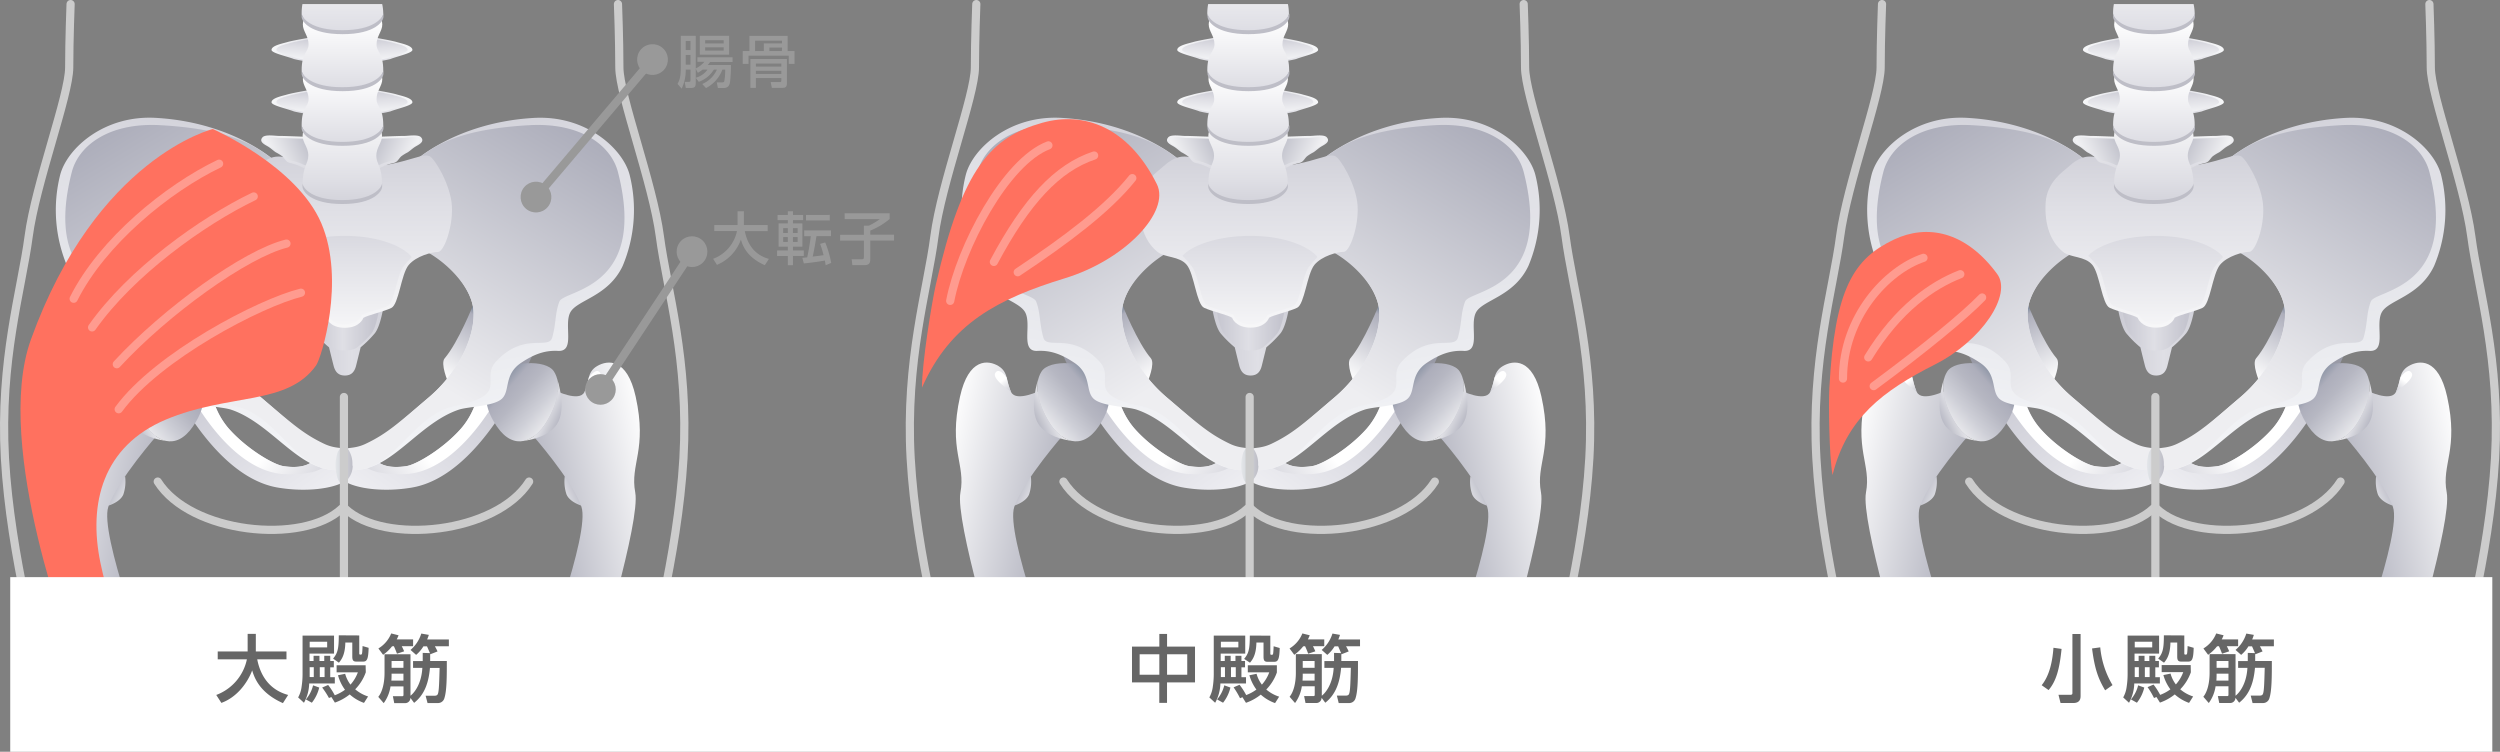<svg xmlns="http://www.w3.org/2000/svg" xmlns:xlink="http://www.w3.org/1999/xlink" viewBox="0 0 610.87 183.69"><rect x="0" y="0" width="610.87" height="183.69" fill="#808080" stroke="none"/><defs><style>.cls-1{isolation:isolate;}.cls-2{fill:url(#linear-gradient);}.cls-3{fill:url(#linear-gradient-2);}.cls-102,.cls-104,.cls-14,.cls-16,.cls-4,.cls-50,.cls-52,.cls-6,.cls-60,.cls-62,.cls-92,.cls-94{mix-blend-mode:multiply;}.cls-4{fill:url(#linear-gradient-3);}.cls-5{fill:url(#linear-gradient-4);}.cls-6{fill:url(#linear-gradient-5);}.cls-7{fill:url(#linear-gradient-6);}.cls-8{fill:url(#linear-gradient-7);}.cls-9{fill:url(#linear-gradient-8);}.cls-10{fill:url(#linear-gradient-9);}.cls-11{fill:url(#linear-gradient-10);}.cls-12{fill:url(#linear-gradient-11);}.cls-13{fill:url(#linear-gradient-12);}.cls-14{fill:url(#linear-gradient-13);}.cls-15{fill:url(#linear-gradient-14);}.cls-16{fill:url(#linear-gradient-15);}.cls-17{fill:url(#linear-gradient-16);}.cls-18{fill:url(#linear-gradient-17);}.cls-19{fill:url(#linear-gradient-18);}.cls-20{fill:url(#linear-gradient-19);}.cls-21{fill:url(#linear-gradient-20);}.cls-22{fill:url(#linear-gradient-21);}.cls-23{fill:url(#linear-gradient-22);}.cls-24{fill:url(#linear-gradient-23);}.cls-25{fill:url(#linear-gradient-24);}.cls-26{fill:url(#linear-gradient-25);}.cls-27{fill:url(#linear-gradient-26);}.cls-28{fill:url(#linear-gradient-27);}.cls-29{fill:url(#linear-gradient-28);}.cls-30{fill:url(#linear-gradient-29);}.cls-31{fill:url(#linear-gradient-30);}.cls-32{fill:url(#linear-gradient-31);}.cls-33{fill:url(#linear-gradient-32);}.cls-34{fill:url(#linear-gradient-33);}.cls-35{fill:url(#linear-gradient-34);}.cls-36{fill:url(#linear-gradient-35);}.cls-37{fill:url(#linear-gradient-36);}.cls-38{fill:url(#linear-gradient-37);}.cls-39{fill:url(#linear-gradient-38);}.cls-40{fill:url(#linear-gradient-39);}.cls-41{fill:#bebec7;}.cls-42{fill:url(#linear-gradient-40);}.cls-43{fill:url(#linear-gradient-41);}.cls-44{fill:url(#linear-gradient-42);}.cls-132,.cls-136,.cls-45,.cls-46{fill:none;stroke-width:2px;}.cls-45,.cls-46{stroke:#ccc;}.cls-132,.cls-45,.cls-46{stroke-linecap:round;}.cls-136,.cls-45,.cls-46{stroke-miterlimit:10;}.cls-46{mix-blend-mode:screen;}.cls-47{fill:#ff715f;}.cls-48{fill:url(#linear-gradient-43);}.cls-49{fill:url(#linear-gradient-44);}.cls-50{fill:url(#linear-gradient-45);}.cls-51{fill:url(#linear-gradient-46);}.cls-52{fill:url(#linear-gradient-47);}.cls-53{fill:url(#linear-gradient-48);}.cls-54{fill:url(#linear-gradient-49);}.cls-55{fill:url(#linear-gradient-50);}.cls-56{fill:url(#linear-gradient-51);}.cls-57{fill:url(#linear-gradient-52);}.cls-58{fill:url(#linear-gradient-53);}.cls-59{fill:url(#linear-gradient-54);}.cls-60{fill:url(#linear-gradient-55);}.cls-61{fill:url(#linear-gradient-56);}.cls-62{fill:url(#linear-gradient-57);}.cls-63{fill:url(#linear-gradient-58);}.cls-64{fill:url(#linear-gradient-59);}.cls-65{fill:url(#linear-gradient-60);}.cls-66{fill:url(#linear-gradient-61);}.cls-67{fill:url(#linear-gradient-62);}.cls-68{fill:url(#linear-gradient-63);}.cls-69{fill:url(#linear-gradient-64);}.cls-70{fill:url(#linear-gradient-65);}.cls-71{fill:url(#linear-gradient-66);}.cls-72{fill:url(#linear-gradient-67);}.cls-73{fill:url(#linear-gradient-68);}.cls-74{fill:url(#linear-gradient-69);}.cls-75{fill:url(#linear-gradient-70);}.cls-76{fill:url(#linear-gradient-71);}.cls-77{fill:url(#linear-gradient-72);}.cls-78{fill:url(#linear-gradient-73);}.cls-79{fill:url(#linear-gradient-74);}.cls-80{fill:url(#linear-gradient-75);}.cls-81{fill:url(#linear-gradient-76);}.cls-82{fill:url(#linear-gradient-77);}.cls-83{fill:url(#linear-gradient-78);}.cls-84{fill:url(#linear-gradient-79);}.cls-85{fill:url(#linear-gradient-80);}.cls-86{fill:url(#linear-gradient-81);}.cls-87{fill:url(#linear-gradient-82);}.cls-88{fill:url(#linear-gradient-83);}.cls-89{fill:url(#linear-gradient-84);}.cls-90{fill:url(#linear-gradient-85);}.cls-91{fill:url(#linear-gradient-86);}.cls-92{fill:url(#linear-gradient-87);}.cls-93{fill:url(#linear-gradient-88);}.cls-94{fill:url(#linear-gradient-89);}.cls-95{fill:url(#linear-gradient-90);}.cls-96{fill:url(#linear-gradient-91);}.cls-97{fill:url(#linear-gradient-92);}.cls-98{fill:url(#linear-gradient-93);}.cls-99{fill:url(#linear-gradient-94);}.cls-100{fill:url(#linear-gradient-95);}.cls-101{fill:url(#linear-gradient-96);}.cls-102{fill:url(#linear-gradient-97);}.cls-103{fill:url(#linear-gradient-98);}.cls-104{fill:url(#linear-gradient-99);}.cls-105{fill:url(#linear-gradient-100);}.cls-106{fill:url(#linear-gradient-101);}.cls-107{fill:url(#linear-gradient-102);}.cls-108{fill:url(#linear-gradient-103);}.cls-109{fill:url(#linear-gradient-104);}.cls-110{fill:url(#linear-gradient-105);}.cls-111{fill:url(#linear-gradient-106);}.cls-112{fill:url(#linear-gradient-107);}.cls-113{fill:url(#linear-gradient-108);}.cls-114{fill:url(#linear-gradient-109);}.cls-115{fill:url(#linear-gradient-110);}.cls-116{fill:url(#linear-gradient-111);}.cls-117{fill:url(#linear-gradient-112);}.cls-118{fill:url(#linear-gradient-113);}.cls-119{fill:url(#linear-gradient-114);}.cls-120{fill:url(#linear-gradient-115);}.cls-121{fill:url(#linear-gradient-116);}.cls-122{fill:url(#linear-gradient-117);}.cls-123{fill:url(#linear-gradient-118);}.cls-124{fill:url(#linear-gradient-119);}.cls-125{fill:url(#linear-gradient-120);}.cls-126{fill:url(#linear-gradient-121);}.cls-127{fill:url(#linear-gradient-122);}.cls-128{fill:url(#linear-gradient-123);}.cls-129{fill:url(#linear-gradient-124);}.cls-130{fill:url(#linear-gradient-125);}.cls-131{fill:url(#linear-gradient-126);}.cls-132{stroke:#fff;stroke-linejoin:round;opacity:0.3;}.cls-133{fill:#fff;}.cls-134{fill:#666;}.cls-135{fill:#999;}.cls-136{stroke:#999;}</style><linearGradient id="linear-gradient" x1="34.02" y1="122.59" x2="23.19" y2="117.36" gradientUnits="userSpaceOnUse"><stop offset="0" stop-color="#fff"/><stop offset="0.76" stop-color="#adaebb"/><stop offset="1" stop-color="#002746"/></linearGradient><linearGradient id="linear-gradient-2" x1="81.67" y1="129.12" x2="49.14" y2="83.34" gradientUnits="userSpaceOnUse"><stop offset="0" stop-color="#f5f5f8"/><stop offset="0.9" stop-color="#c8c8d2"/><stop offset="1" stop-color="#999aa6"/></linearGradient><linearGradient id="linear-gradient-3" x1="63.52" y1="106.59" x2="84.32" y2="123.28" gradientUnits="userSpaceOnUse"><stop offset="0.14" stop-color="#fff"/><stop offset="0.9" stop-color="#c8c8d2"/><stop offset="1" stop-color="#999aa6"/></linearGradient><linearGradient id="linear-gradient-4" x1="-0.89" y1="120.69" x2="51.01" y2="132.07" gradientUnits="userSpaceOnUse"><stop offset="0.14" stop-color="#fff"/><stop offset="0.76" stop-color="#adaebb"/><stop offset="1" stop-color="#002746"/></linearGradient><linearGradient id="linear-gradient-5" x1="23.22" y1="92.15" x2="27.02" y2="97.18" gradientUnits="userSpaceOnUse"><stop offset="0.14" stop-color="#fff"/><stop offset="1" stop-color="#adaebb"/></linearGradient><linearGradient id="linear-gradient-6" x1="31.25" y1="105.45" x2="54.11" y2="85.47" gradientUnits="userSpaceOnUse"><stop offset="0" stop-color="#fff"/><stop offset="0.05" stop-color="#f6f6f7"/><stop offset="0.27" stop-color="#cecfd7"/><stop offset="0.44" stop-color="#b6b7c2"/><stop offset="0.55" stop-color="#adaebb"/><stop offset="1" stop-color="#002746"/></linearGradient><linearGradient id="linear-gradient-7" x1="38.88" y1="98.97" x2="28.27" y2="104.15" xlink:href="#linear-gradient-4"/><linearGradient id="linear-gradient-8" x1="60.69" y1="92.37" x2="48.93" y2="72.9" xlink:href="#linear-gradient"/><linearGradient id="linear-gradient-9" x1="45.17" y1="103.76" x2="62.39" y2="14.98" gradientUnits="userSpaceOnUse"><stop offset="0.01" stop-color="#f2f3f6"/><stop offset="0.36" stop-color="#e4e5ea"/><stop offset="0.66" stop-color="#dfdfe5"/><stop offset="1" stop-color="#c5c5cf"/></linearGradient><linearGradient id="linear-gradient-10" x1="76.88" y1="107.07" x2="15.69" y2="5.77" gradientUnits="userSpaceOnUse"><stop offset="0.16" stop-color="#eeeef1"/><stop offset="0.76" stop-color="#adaebb"/><stop offset="1" stop-color="#002746"/></linearGradient><linearGradient id="linear-gradient-11" x1="-5940.6" y1="122.59" x2="-5951.44" y2="117.36" gradientTransform="matrix(-1, 0, 0, 1, -5806.08, 0)" xlink:href="#linear-gradient"/><linearGradient id="linear-gradient-12" x1="-5892.96" y1="129.12" x2="-5925.49" y2="83.34" gradientTransform="matrix(-1, 0, 0, 1, -5806.08, 0)" xlink:href="#linear-gradient-2"/><linearGradient id="linear-gradient-13" x1="-5911.11" y1="106.59" x2="-5890.31" y2="123.28" gradientTransform="matrix(-1, 0, 0, 1, -5806.08, 0)" xlink:href="#linear-gradient-3"/><linearGradient id="linear-gradient-14" x1="-5975.52" y1="120.69" x2="-5923.61" y2="132.07" gradientTransform="matrix(-1, 0, 0, 1, -5806.08, 0)" xlink:href="#linear-gradient-4"/><linearGradient id="linear-gradient-15" x1="-5951.4" y1="92.15" x2="-5947.61" y2="97.18" gradientTransform="matrix(-1, 0, 0, 1, -5806.08, 0)" xlink:href="#linear-gradient-5"/><linearGradient id="linear-gradient-16" x1="-5943.37" y1="105.45" x2="-5920.51" y2="85.47" gradientTransform="matrix(-1, 0, 0, 1, -5806.08, 0)" xlink:href="#linear-gradient-6"/><linearGradient id="linear-gradient-17" x1="-5935.74" y1="98.97" x2="-5946.36" y2="104.15" gradientTransform="matrix(-1, 0, 0, 1, -5806.08, 0)" xlink:href="#linear-gradient-4"/><linearGradient id="linear-gradient-18" x1="-5913.94" y1="92.37" x2="-5925.7" y2="72.9" gradientTransform="matrix(-1, 0, 0, 1, -5806.08, 0)" xlink:href="#linear-gradient"/><linearGradient id="linear-gradient-19" x1="-5929.45" y1="103.76" x2="-5912.23" y2="14.98" gradientTransform="matrix(-1, 0, 0, 1, -5806.08, 0)" xlink:href="#linear-gradient-9"/><linearGradient id="linear-gradient-20" x1="-5897.74" y1="107.07" x2="-5958.94" y2="5.77" gradientTransform="matrix(-1, 0, 0, 1, -5806.08, 0)" xlink:href="#linear-gradient-10"/><linearGradient id="linear-gradient-21" x1="81.96" y1="113.7" x2="86.11" y2="113.7" gradientUnits="userSpaceOnUse"><stop offset="0" stop-color="#e4e7ea"/><stop offset="1" stop-color="#bebec7"/></linearGradient><linearGradient id="linear-gradient-22" x1="70.87" y1="82.26" x2="103.06" y2="82.26" gradientUnits="userSpaceOnUse"><stop offset="0" stop-color="#c5c5cf"/><stop offset="0.47" stop-color="#dfdfe5"/><stop offset="0.92" stop-color="#c5c5cf"/></linearGradient><linearGradient id="linear-gradient-23" x1="75.71" y1="79.79" x2="92.81" y2="79.79" xlink:href="#linear-gradient-22"/><linearGradient id="linear-gradient-24" x1="83.83" y1="100.25" x2="83.83" y2="25.52" gradientUnits="userSpaceOnUse"><stop offset="0.14" stop-color="#fff"/><stop offset="0.66" stop-color="#dfdfe5"/><stop offset="1" stop-color="#c5c5cf"/></linearGradient><linearGradient id="linear-gradient-25" x1="84.1" y1="94.77" x2="84.1" y2="44.6" xlink:href="#linear-gradient-24"/><linearGradient id="linear-gradient-26" x1="69.99" y1="30.26" x2="69.99" y2="47.72" gradientUnits="userSpaceOnUse"><stop offset="0" stop-color="#f9fafb"/><stop offset="0.56" stop-color="#dfdfe5"/><stop offset="1" stop-color="#c5c5cf"/></linearGradient><linearGradient id="linear-gradient-27" x1="61.56" y1="41.1" x2="82.77" y2="31.38" gradientUnits="userSpaceOnUse"><stop offset="0.14" stop-color="#fff"/><stop offset="0.8" stop-color="#adaebb"/><stop offset="1" stop-color="#002746"/></linearGradient><linearGradient id="linear-gradient-28" x1="-5902.69" y1="30.26" x2="-5902.69" y2="47.72" gradientTransform="matrix(-1, 0, 0, 1, -5805.64, 0)" xlink:href="#linear-gradient-26"/><linearGradient id="linear-gradient-29" x1="-5911.12" y1="41.1" x2="-5889.91" y2="31.38" gradientTransform="matrix(-1, 0, 0, 1, -5805.64, 0)" xlink:href="#linear-gradient-27"/><linearGradient id="linear-gradient-30" x1="68.13" y1="21.27" x2="80.24" y2="29.47" xlink:href="#linear-gradient-26"/><linearGradient id="linear-gradient-31" x1="71.9" y1="28.33" x2="72.41" y2="20.99" xlink:href="#linear-gradient-26"/><linearGradient id="linear-gradient-32" x1="68.13" y1="8.48" x2="80.24" y2="16.67" xlink:href="#linear-gradient-26"/><linearGradient id="linear-gradient-33" x1="71.9" y1="15.53" x2="72.41" y2="8.19" xlink:href="#linear-gradient-26"/><linearGradient id="linear-gradient-34" x1="-5523.12" y1="21.32" x2="-5511.17" y2="29.4" gradientTransform="matrix(-1, 0, 0, 1, -5424.1, 0)" xlink:href="#linear-gradient-26"/><linearGradient id="linear-gradient-35" x1="-5519.42" y1="28.34" x2="-5518.9" y2="20.99" gradientTransform="matrix(-1, 0, 0, 1, -5424.1, 0)" xlink:href="#linear-gradient-26"/><linearGradient id="linear-gradient-36" x1="-5523.12" y1="8.52" x2="-5511.17" y2="16.61" gradientTransform="matrix(-1, 0, 0, 1, -5424.1, 0)" xlink:href="#linear-gradient-26"/><linearGradient id="linear-gradient-37" x1="-5519.42" y1="15.54" x2="-5518.9" y2="8.2" gradientTransform="matrix(-1, 0, 0, 1, -5424.1, 0)" xlink:href="#linear-gradient-26"/><linearGradient id="linear-gradient-38" x1="-5825.62" y1="3354.82" x2="-5825.62" y2="3318.11" gradientTransform="translate(-5741.98 3374.31) rotate(180)" xlink:href="#linear-gradient-24"/><linearGradient id="linear-gradient-39" x1="83.65" y1="14.11" x2="83.65" y2="44.31" xlink:href="#linear-gradient-24"/><linearGradient id="linear-gradient-40" x1="83.65" y1="0.75" x2="83.65" y2="30.95" xlink:href="#linear-gradient-24"/><linearGradient id="linear-gradient-41" x1="83.65" y1="-13.18" x2="83.65" y2="17.02" gradientUnits="userSpaceOnUse"><stop offset="0" stop-color="#fff"/><stop offset="0.66" stop-color="#dfdfe5"/><stop offset="1" stop-color="#c5c5cf"/></linearGradient><linearGradient id="linear-gradient-42" x1="84.25" y1="109.62" x2="84.25" y2="118.18" gradientUnits="userSpaceOnUse"><stop offset="0" stop-color="#c7cbcd"/><stop offset="1" stop-color="#bebec7"/></linearGradient><linearGradient id="linear-gradient-43" x1="255.33" y1="122.59" x2="244.5" y2="117.36" xlink:href="#linear-gradient"/><linearGradient id="linear-gradient-44" x1="302.98" y1="129.12" x2="270.45" y2="83.34" xlink:href="#linear-gradient-2"/><linearGradient id="linear-gradient-45" x1="284.83" y1="106.59" x2="305.63" y2="123.28" xlink:href="#linear-gradient-3"/><linearGradient id="linear-gradient-46" x1="220.42" y1="120.69" x2="272.32" y2="132.07" xlink:href="#linear-gradient-4"/><linearGradient id="linear-gradient-47" x1="244.53" y1="92.15" x2="248.33" y2="97.18" xlink:href="#linear-gradient-5"/><linearGradient id="linear-gradient-48" x1="252.56" y1="105.45" x2="275.43" y2="85.47" xlink:href="#linear-gradient-6"/><linearGradient id="linear-gradient-49" x1="260.19" y1="98.97" x2="249.58" y2="104.15" xlink:href="#linear-gradient-4"/><linearGradient id="linear-gradient-50" x1="282" y1="92.37" x2="270.24" y2="72.9" xlink:href="#linear-gradient"/><linearGradient id="linear-gradient-51" x1="266.49" y1="103.76" x2="283.7" y2="14.98" xlink:href="#linear-gradient-9"/><linearGradient id="linear-gradient-52" x1="298.19" y1="107.07" x2="237" y2="5.77" xlink:href="#linear-gradient-10"/><linearGradient id="linear-gradient-53" x1="-6161.92" y1="122.59" x2="-6172.75" y2="117.36" gradientTransform="matrix(-1, 0, 0, 1, -5806.08, 0)" xlink:href="#linear-gradient"/><linearGradient id="linear-gradient-54" x1="-6114.27" y1="129.12" x2="-6146.8" y2="83.34" gradientTransform="matrix(-1, 0, 0, 1, -5806.08, 0)" xlink:href="#linear-gradient-2"/><linearGradient id="linear-gradient-55" x1="-6132.42" y1="106.59" x2="-6111.62" y2="123.28" gradientTransform="matrix(-1, 0, 0, 1, -5806.08, 0)" xlink:href="#linear-gradient-3"/><linearGradient id="linear-gradient-56" x1="-6196.83" y1="120.69" x2="-6144.92" y2="132.07" gradientTransform="matrix(-1, 0, 0, 1, -5806.08, 0)" xlink:href="#linear-gradient-4"/><linearGradient id="linear-gradient-57" x1="-6172.71" y1="92.15" x2="-6168.92" y2="97.18" gradientTransform="matrix(-1, 0, 0, 1, -5806.08, 0)" xlink:href="#linear-gradient-5"/><linearGradient id="linear-gradient-58" x1="-6164.68" y1="105.45" x2="-6141.82" y2="85.47" gradientTransform="matrix(-1, 0, 0, 1, -5806.08, 0)" xlink:href="#linear-gradient-6"/><linearGradient id="linear-gradient-59" x1="-6157.06" y1="98.97" x2="-6167.67" y2="104.15" gradientTransform="matrix(-1, 0, 0, 1, -5806.08, 0)" xlink:href="#linear-gradient-4"/><linearGradient id="linear-gradient-60" x1="-6135.25" y1="92.37" x2="-6147.01" y2="72.9" gradientTransform="matrix(-1, 0, 0, 1, -5806.08, 0)" xlink:href="#linear-gradient"/><linearGradient id="linear-gradient-61" x1="-6150.76" y1="103.76" x2="-6133.55" y2="14.98" gradientTransform="matrix(-1, 0, 0, 1, -5806.08, 0)" xlink:href="#linear-gradient-9"/><linearGradient id="linear-gradient-62" x1="-6119.06" y1="107.07" x2="-6180.25" y2="5.77" gradientTransform="matrix(-1, 0, 0, 1, -5806.08, 0)" xlink:href="#linear-gradient-10"/><linearGradient id="linear-gradient-63" x1="303.27" y1="113.7" x2="307.42" y2="113.7" xlink:href="#linear-gradient-21"/><linearGradient id="linear-gradient-64" x1="292.18" y1="82.26" x2="324.38" y2="82.26" xlink:href="#linear-gradient-22"/><linearGradient id="linear-gradient-65" x1="297.02" y1="79.79" x2="314.12" y2="79.79" xlink:href="#linear-gradient-22"/><linearGradient id="linear-gradient-66" x1="305.14" y1="100.25" x2="305.14" y2="25.52" xlink:href="#linear-gradient-24"/><linearGradient id="linear-gradient-67" x1="305.41" y1="94.77" x2="305.41" y2="44.6" xlink:href="#linear-gradient-24"/><linearGradient id="linear-gradient-68" x1="291.3" y1="30.26" x2="291.3" y2="47.72" xlink:href="#linear-gradient-26"/><linearGradient id="linear-gradient-69" x1="282.87" y1="41.1" x2="304.08" y2="31.38" xlink:href="#linear-gradient-27"/><linearGradient id="linear-gradient-70" x1="-6124" y1="30.26" x2="-6124" y2="47.72" gradientTransform="matrix(-1, 0, 0, 1, -5805.64, 0)" xlink:href="#linear-gradient-26"/><linearGradient id="linear-gradient-71" x1="-6132.43" y1="41.1" x2="-6111.22" y2="31.38" gradientTransform="matrix(-1, 0, 0, 1, -5805.64, 0)" xlink:href="#linear-gradient-27"/><linearGradient id="linear-gradient-72" x1="289.44" y1="21.27" x2="301.55" y2="29.47" xlink:href="#linear-gradient-26"/><linearGradient id="linear-gradient-73" x1="293.21" y1="28.33" x2="293.73" y2="20.99" xlink:href="#linear-gradient-26"/><linearGradient id="linear-gradient-74" x1="289.44" y1="8.48" x2="301.55" y2="16.67" xlink:href="#linear-gradient-26"/><linearGradient id="linear-gradient-75" x1="293.21" y1="15.53" x2="293.73" y2="8.19" xlink:href="#linear-gradient-26"/><linearGradient id="linear-gradient-76" x1="-5744.43" y1="21.32" x2="-5732.48" y2="29.4" gradientTransform="matrix(-1, 0, 0, 1, -5424.1, 0)" xlink:href="#linear-gradient-26"/><linearGradient id="linear-gradient-77" x1="-5740.73" y1="28.34" x2="-5740.21" y2="20.99" gradientTransform="matrix(-1, 0, 0, 1, -5424.1, 0)" xlink:href="#linear-gradient-26"/><linearGradient id="linear-gradient-78" x1="-5744.43" y1="8.52" x2="-5732.48" y2="16.61" gradientTransform="matrix(-1, 0, 0, 1, -5424.1, 0)" xlink:href="#linear-gradient-26"/><linearGradient id="linear-gradient-79" x1="-5740.73" y1="15.54" x2="-5740.21" y2="8.2" gradientTransform="matrix(-1, 0, 0, 1, -5424.1, 0)" xlink:href="#linear-gradient-26"/><linearGradient id="linear-gradient-80" x1="-6046.94" y1="3354.82" x2="-6046.94" y2="3318.11" gradientTransform="translate(-5741.98 3374.31) rotate(180)" xlink:href="#linear-gradient-24"/><linearGradient id="linear-gradient-81" x1="304.96" y1="14.11" x2="304.96" y2="44.31" xlink:href="#linear-gradient-24"/><linearGradient id="linear-gradient-82" x1="304.96" y1="0.75" x2="304.96" y2="30.95" xlink:href="#linear-gradient-24"/><linearGradient id="linear-gradient-83" x1="304.96" y1="-13.18" x2="304.96" y2="17.02" xlink:href="#linear-gradient-41"/><linearGradient id="linear-gradient-84" x1="305.56" y1="109.62" x2="305.56" y2="118.18" xlink:href="#linear-gradient-42"/><linearGradient id="linear-gradient-85" x1="476.64" y1="122.59" x2="465.81" y2="117.36" xlink:href="#linear-gradient"/><linearGradient id="linear-gradient-86" x1="524.29" y1="129.12" x2="491.76" y2="83.34" xlink:href="#linear-gradient-2"/><linearGradient id="linear-gradient-87" x1="506.14" y1="106.59" x2="526.94" y2="123.28" xlink:href="#linear-gradient-3"/><linearGradient id="linear-gradient-88" x1="441.73" y1="120.69" x2="493.63" y2="132.07" xlink:href="#linear-gradient-4"/><linearGradient id="linear-gradient-89" x1="465.85" y1="92.15" x2="469.64" y2="97.18" xlink:href="#linear-gradient-5"/><linearGradient id="linear-gradient-90" x1="473.88" y1="105.45" x2="496.74" y2="85.47" xlink:href="#linear-gradient-6"/><linearGradient id="linear-gradient-91" x1="481.5" y1="98.97" x2="470.89" y2="104.15" xlink:href="#linear-gradient-4"/><linearGradient id="linear-gradient-92" x1="503.31" y1="92.37" x2="491.55" y2="72.9" xlink:href="#linear-gradient"/><linearGradient id="linear-gradient-93" x1="487.8" y1="103.76" x2="505.01" y2="14.98" xlink:href="#linear-gradient-9"/><linearGradient id="linear-gradient-94" x1="519.5" y1="107.07" x2="458.31" y2="5.77" xlink:href="#linear-gradient-10"/><linearGradient id="linear-gradient-95" x1="-6383.23" y1="122.59" x2="-6394.06" y2="117.36" gradientTransform="matrix(-1, 0, 0, 1, -5806.08, 0)" xlink:href="#linear-gradient"/><linearGradient id="linear-gradient-96" x1="-6335.58" y1="129.12" x2="-6368.11" y2="83.34" gradientTransform="matrix(-1, 0, 0, 1, -5806.08, 0)" xlink:href="#linear-gradient-2"/><linearGradient id="linear-gradient-97" x1="-6353.73" y1="106.59" x2="-6332.93" y2="123.28" gradientTransform="matrix(-1, 0, 0, 1, -5806.08, 0)" xlink:href="#linear-gradient-3"/><linearGradient id="linear-gradient-98" x1="-6418.14" y1="120.69" x2="-6366.24" y2="132.07" gradientTransform="matrix(-1, 0, 0, 1, -5806.08, 0)" xlink:href="#linear-gradient-4"/><linearGradient id="linear-gradient-99" x1="-6394.02" y1="92.15" x2="-6390.23" y2="97.18" gradientTransform="matrix(-1, 0, 0, 1, -5806.08, 0)" xlink:href="#linear-gradient-5"/><linearGradient id="linear-gradient-100" x1="-6386" y1="105.45" x2="-6363.13" y2="85.47" gradientTransform="matrix(-1, 0, 0, 1, -5806.08, 0)" xlink:href="#linear-gradient-6"/><linearGradient id="linear-gradient-101" x1="-6378.37" y1="98.97" x2="-6388.98" y2="104.15" gradientTransform="matrix(-1, 0, 0, 1, -5806.08, 0)" xlink:href="#linear-gradient-4"/><linearGradient id="linear-gradient-102" x1="-6356.56" y1="92.37" x2="-6368.32" y2="72.9" gradientTransform="matrix(-1, 0, 0, 1, -5806.08, 0)" xlink:href="#linear-gradient"/><linearGradient id="linear-gradient-103" x1="-6372.07" y1="103.76" x2="-6354.86" y2="14.98" gradientTransform="matrix(-1, 0, 0, 1, -5806.08, 0)" xlink:href="#linear-gradient-9"/><linearGradient id="linear-gradient-104" x1="-6340.37" y1="107.07" x2="-6401.56" y2="5.77" gradientTransform="matrix(-1, 0, 0, 1, -5806.08, 0)" xlink:href="#linear-gradient-10"/><linearGradient id="linear-gradient-105" x1="524.58" y1="113.7" x2="528.73" y2="113.7" xlink:href="#linear-gradient-21"/><linearGradient id="linear-gradient-106" x1="513.49" y1="82.26" x2="545.69" y2="82.26" xlink:href="#linear-gradient-22"/><linearGradient id="linear-gradient-107" x1="518.33" y1="79.79" x2="535.43" y2="79.79" xlink:href="#linear-gradient-22"/><linearGradient id="linear-gradient-108" x1="526.45" y1="100.25" x2="526.45" y2="25.52" xlink:href="#linear-gradient-24"/><linearGradient id="linear-gradient-109" x1="526.72" y1="94.77" x2="526.72" y2="44.6" xlink:href="#linear-gradient-24"/><linearGradient id="linear-gradient-110" x1="512.61" y1="30.26" x2="512.61" y2="47.72" xlink:href="#linear-gradient-26"/><linearGradient id="linear-gradient-111" x1="504.18" y1="41.1" x2="525.39" y2="31.38" xlink:href="#linear-gradient-27"/><linearGradient id="linear-gradient-112" x1="-6345.31" y1="30.26" x2="-6345.31" y2="47.72" gradientTransform="matrix(-1, 0, 0, 1, -5805.64, 0)" xlink:href="#linear-gradient-26"/><linearGradient id="linear-gradient-113" x1="-6353.74" y1="41.1" x2="-6332.53" y2="31.38" gradientTransform="matrix(-1, 0, 0, 1, -5805.64, 0)" xlink:href="#linear-gradient-27"/><linearGradient id="linear-gradient-114" x1="510.75" y1="21.27" x2="522.86" y2="29.47" xlink:href="#linear-gradient-26"/><linearGradient id="linear-gradient-115" x1="514.52" y1="28.33" x2="515.04" y2="20.99" xlink:href="#linear-gradient-26"/><linearGradient id="linear-gradient-116" x1="510.75" y1="8.48" x2="522.86" y2="16.67" xlink:href="#linear-gradient-26"/><linearGradient id="linear-gradient-117" x1="514.52" y1="15.53" x2="515.04" y2="8.19" xlink:href="#linear-gradient-26"/><linearGradient id="linear-gradient-118" x1="-5965.74" y1="21.32" x2="-5953.79" y2="29.4" gradientTransform="matrix(-1, 0, 0, 1, -5424.1, 0)" xlink:href="#linear-gradient-26"/><linearGradient id="linear-gradient-119" x1="-5962.04" y1="28.34" x2="-5961.52" y2="20.99" gradientTransform="matrix(-1, 0, 0, 1, -5424.1, 0)" xlink:href="#linear-gradient-26"/><linearGradient id="linear-gradient-120" x1="-5965.74" y1="8.52" x2="-5953.79" y2="16.61" gradientTransform="matrix(-1, 0, 0, 1, -5424.1, 0)" xlink:href="#linear-gradient-26"/><linearGradient id="linear-gradient-121" x1="-5962.04" y1="15.54" x2="-5961.52" y2="8.2" gradientTransform="matrix(-1, 0, 0, 1, -5424.1, 0)" xlink:href="#linear-gradient-26"/><linearGradient id="linear-gradient-122" x1="-6268.25" y1="3354.82" x2="-6268.25" y2="3318.11" gradientTransform="translate(-5741.98 3374.31) rotate(180)" xlink:href="#linear-gradient-24"/><linearGradient id="linear-gradient-123" x1="526.27" y1="14.11" x2="526.27" y2="44.31" xlink:href="#linear-gradient-24"/><linearGradient id="linear-gradient-124" x1="526.27" y1="0.75" x2="526.27" y2="30.95" xlink:href="#linear-gradient-24"/><linearGradient id="linear-gradient-125" x1="526.27" y1="-13.18" x2="526.27" y2="17.02" xlink:href="#linear-gradient-41"/><linearGradient id="linear-gradient-126" x1="526.88" y1="109.62" x2="526.88" y2="118.18" xlink:href="#linear-gradient-42"/></defs><title>アートボード 1</title><g class="cls-1"><g id="レイヤー_1" data-name="レイヤー 1"><path class="cls-2" d="M30.57,116.4a9.83,9.83,0,0,1-.43,4.42c-.79,1.88-3.57,2.71-3.57,2.71A10.22,10.22,0,0,1,30.57,116.4Z"/><path class="cls-3" d="M77.68,110.74s-.76,4.36-8.44,3.16c-2.49-.39-9-4.26-13.33-9.16a18.42,18.42,0,0,1-4-7.85L38,85.75s11.82,30.4,29.95,33.4c7,1.17,13.4.2,16.2-1.46,2.13-1.27,1.62-5,1.62-5Z"/><path class="cls-4" d="M70,115.87c7.78.11,10.37-1.68,10.37-4.4l-2.69-.74s-.76,4.36-8.44,3.16c-2.49-.39-9-4.26-13.33-9.16a18.42,18.42,0,0,1-4-7.85l-6.21-2.13C48.72,100.73,58.07,115.7,70,115.87Z"/><path class="cls-5" d="M32.93,95.39s-5.89,2.94-7.16.44-.57-4.88-3.12-6.38-7.31-2.07-9.42,7.45c-2.9,13.09,1.43,16.46.1,23.43s9.47,42.24,9.47,42.24H36.54s-12.32-32.17-10.07-38.74,12.18-17.78,12.18-17.78Z"/><path class="cls-6" d="M21.84,91.23c-.69,1.45,3.82,4.4,3.82,4.4h0a19.31,19.31,0,0,1-1-3.34C23.73,90.92,22.45,90,21.84,91.23Z"/><path class="cls-7" d="M33.18,90.79c-1.91,3-1,7.62,1.83,12.31s7.9,7.29,12.13,1.11,2.64-10.32-.26-13.09S35.13,87.67,33.18,90.79Z"/><path class="cls-8" d="M32.4,92.59h0c-.75,2.9.27,6.66,2.6,10.5,1.41,2.33,3.37,4.14,5.5,4.62-2.06-.27-6.1-1.16-8-4C29.9,99.84,32.4,92.59,32.4,92.59Z"/><path class="cls-9" d="M59.07,93.34s1.95-4.49.82-5.8c-3.28-3.82-7-13.12-7-13.12S47.73,80.59,59.07,93.34Z"/><path class="cls-10" d="M85,111c2.23,2.38-.27,4.69-5.61,3.52-7.78-1.71-14-11.38-22.87-14.4-2.42-.82-8.73-.79-10.68-2.78s-.38-5.87-4.64-8.71c-3.11-2.08-5.78-3.06-9-2.89-4.29.22-1.31-6.37-3-9.44S19.93,72.46,16.4,65a35.25,35.25,0,0,1-1.69-22.29C16.4,36.26,25.42,28.08,38.07,28.8c19.05,1.08,30,10.74,31,12.42S69.66,56.82,64.8,60,53.25,69.91,52.85,76s3.44,14.77,10.94,21.14,10.62,9.67,15.75,12.11C82.61,110.67,84,110,85,111Z"/><path class="cls-11" d="M85,110.22a6.29,6.29,0,0,1,.84,3.46c0,1.59-2.94,1.6-6.48.83-7.78-1.71-12.62-13.43-22-15.32-13.64-2.75-6.05-6.53-10-10.82C40.53,81,34.52,85.59,33.62,82.49c-1-3.58-.65-5.89-1.76-8.81S10.18,70.83,17.54,42.06c1.64-6.42,9-12.19,21.69-11.47,19,1.08,24.13,5.92,28.16,8.9,5.93,4.37,8.15,16.91-1.78,21.37-5.45,2.45-12.35,9-12.76,15.09s3.44,14.77,10.94,21.14,10.27,8.9,15.39,11.34C82.26,109.9,84.28,109.08,85,110.22Z"/><path class="cls-12" d="M138,116.4a9.81,9.81,0,0,0,.43,4.42c.79,1.88,3.57,2.71,3.57,2.71A10.22,10.22,0,0,0,138,116.4Z"/><path class="cls-13" d="M90.86,110.74s.76,4.36,8.45,3.16c2.49-.39,9-4.26,13.33-9.16a18.44,18.44,0,0,0,4-7.85l13.87-11.14s-11.82,30.4-29.95,33.4c-7,1.17-13.4.2-16.2-1.46-2.13-1.27-1.62-5-1.62-5Z"/><path class="cls-14" d="M98.54,115.87c-7.78.11-10.37-1.68-10.37-4.4l2.69-.74s.76,4.36,8.45,3.16c2.49-.39,9-4.26,13.33-9.16a18.44,18.44,0,0,0,4-7.85l6.21-2.13C119.83,100.73,110.48,115.7,98.54,115.87Z"/><path class="cls-15" d="M135.62,95.39s5.89,2.94,7.16.44.57-4.88,3.12-6.38,7.31-2.07,9.42,7.45c2.9,13.09-1.43,16.46-.1,23.43s-9.47,42.24-9.47,42.24H132s12.32-32.17,10.07-38.74-12.18-17.78-12.18-17.78Z"/><path class="cls-16" d="M146.71,91.23c.69,1.45-3.82,4.4-3.82,4.4h0a19.35,19.35,0,0,0,1-3.34C144.82,90.92,146.1,90,146.71,91.23Z"/><path class="cls-17" d="M135.37,90.79c1.91,3,1,7.62-1.83,12.31s-7.9,7.29-12.13,1.11-2.64-10.32.26-13.09S133.42,87.67,135.37,90.79Z"/><path class="cls-18" d="M136.15,92.59h0c.75,2.9-.27,6.66-2.6,10.5-1.41,2.33-3.37,4.14-5.5,4.62,2.06-.27,6.1-1.16,8-4C138.65,99.84,136.15,92.59,136.15,92.59Z"/><path class="cls-19" d="M109.48,93.34s-1.95-4.49-.82-5.8c3.28-3.82,7-13.12,7-13.12S120.82,80.59,109.48,93.34Z"/><path class="cls-20" d="M83.57,111c-2.23,2.38.27,4.69,5.61,3.52,7.78-1.71,14-11.38,22.87-14.4,2.42-.82,8.73-.79,10.68-2.78s.38-5.87,4.64-8.71c3.12-2.08,5.78-3.06,9-2.89,4.29.22,1.31-6.37,3-9.44s9.25-3.82,12.78-11.32a35.26,35.26,0,0,0,1.69-22.29c-1.69-6.41-10.71-14.59-23.36-13.88-19.05,1.08-30,10.74-31,12.42s-.61,15.6,4.25,18.79S115.3,69.91,115.7,76s-3.44,14.77-10.94,21.14S94.15,106.76,89,109.2C85.94,110.67,84.5,110,83.57,111Z"/><path class="cls-21" d="M83.53,110.22a6.28,6.28,0,0,0-.83,3.46c0,1.59,2.94,1.6,6.48.83,7.78-1.71,12.62-13.43,22-15.32,13.63-2.75,6.05-6.53,10-10.82C128,81,134,85.59,134.93,82.49c1-3.58.65-5.89,1.76-8.81S158.37,70.83,151,42.06c-1.64-6.42-9-12.19-21.69-11.47-19.05,1.08-24.13,5.92-28.16,8.9C95.23,43.87,93,56.4,102.94,60.86c5.45,2.45,12.35,9,12.76,15.09s-3.44,14.77-10.94,21.14S94.5,106,89.37,108.43C86.29,109.9,84.28,109.08,83.53,110.22Z"/><path class="cls-22" d="M86.11,113.77v0c0-.3,0-.56,0-.75a6.23,6.23,0,0,0-.95-3.1c-.22-.34-1.39-.36-1.86-.36-.74.47-.94,1.2-1.2,2.68a10,10,0,0,0,.5,4.94c.43.92,1,.84,2,.33a5.12,5.12,0,0,0,1.58-3.7Z"/><path class="cls-23" d="M84.26,77c-3.73,0-4.52-2.42-4.52-2.42a38.63,38.63,0,0,0-5.24-1.81c.29,2.35,1.06,7.14,2.56,8.82a26.9,26.9,0,0,0,3.34,3.28s.54,2.24,1.09,4.41c.37,1.46,1.08,2.48,2.77,2.48s2.41-1,2.77-2.48c.54-2.17,1.09-4.41,1.09-4.41a27,27,0,0,0,3.34-3.28c1.5-1.68,2.27-6.47,2.56-8.82a38.66,38.66,0,0,0-5.24,1.81S88,77,84.26,77Z"/><path class="cls-24" d="M84.26,77.66c-3.26,0-4-2.12-4-2.12A33.65,33.65,0,0,0,75.71,74C76,76,76.64,80.2,78,81.68a23.59,23.59,0,0,0,2.92,2.87s.83,1.08,3.38,1.08,3.38-1.08,3.38-1.08a23.49,23.49,0,0,0,2.93-2.87c1.31-1.48,2-5.67,2.24-7.73a33.79,33.79,0,0,0-4.59,1.59S87.52,77.66,84.26,77.66Z"/><path class="cls-25" d="M110.42,50.35c-.28-5.16-4.27-11.81-5.56-12.24-2.41-.8-6.93,3-20.6,3s-15-6.36-21.71-.1c-1,.93-5,3.45-5.29,8.6s1.13,9.4,4.24,11.92c1.84,1.49,5.36,1,7.18,3.2S71,74.37,72.9,75.25s5.89,1.76,6.84,2.43c0,0,.79,2.42,4.52,2.42s4.52-2.42,4.52-2.42c1-.66,5-1.54,6.84-2.43S98,67,99.85,64.77s5.75-3.2,7.18-3.2S110.71,55.5,110.42,50.35Z"/><path class="cls-26" d="M84.24,57.64c-9,0-14.86,2.8-16.61,4.87a27.75,27.75,0,0,1,2.24,2.55c1.67,2,2.18,8.85,3.9,9.66S79.2,76.34,80.08,77c0,0,.73,2.23,4.16,2.23S88.4,77,88.4,77c.88-.61,4.58-1.42,6.31-2.24s2.23-7.62,3.9-9.66c.23-.28,1.66-2,2-2.27C99.2,60.87,93.72,57.64,84.24,57.64Z"/><path class="cls-27" d="M76.13,33.44c-1.88,0-6.05-.23-8-.23-.89,0-3.37-.43-4,.36-1,1.16.8,1.87,1.48,2.31s1.16.92,1.77,1.33a11,11,0,0,1,1.62,1c.67.63.86,1.37,1.81,1.6a12.58,12.58,0,0,1,2.9,1,4.15,4.15,0,0,0,1.41.52,1.11,1.11,0,0,0,1-.53Z"/><path class="cls-28" d="M76.13,33.93c-1.76,0-5.65-.19-7.44-.19-.84,0-3.24-.58-3.87.08-.92,1,.84,1.79,1.47,2.16s1.09.78,1.66,1.11a10.65,10.65,0,0,1,1.51.84c.62.53.8,1.15,1.69,1.34a12.55,12.55,0,0,1,2.71.83,4.23,4.23,0,0,0,1.32.43,1,1,0,0,0,.95-.45Z"/><path class="cls-29" d="M90.9,33.44c1.88,0,6.05-.23,8-.23.89,0,3.37-.43,4,.36,1,1.16-.8,1.87-1.48,2.31s-1.16.92-1.77,1.33a11,11,0,0,0-1.62,1c-.67.63-.86,1.37-1.81,1.6a12.59,12.59,0,0,0-2.9,1,4.16,4.16,0,0,1-1.41.52,1.1,1.1,0,0,1-1-.53Z"/><path class="cls-30" d="M90.9,33.93c1.76,0,5.65-.19,7.44-.19.84,0,3.24-.58,3.87.08.92,1-.84,1.79-1.47,2.16s-1.09.78-1.66,1.11a10.63,10.63,0,0,0-1.51.84c-.62.53-.8,1.15-1.69,1.34a12.58,12.58,0,0,0-2.71.83,4.25,4.25,0,0,1-1.32.43,1,1,0,0,1-.95-.45Z"/><path class="cls-31" d="M76.55,21.85s-4.77.77-6.33,1.23c-1.23.36-3.87.86-3.87,1.91,0,.8,3.85,1.58,5.48,2.24a29.12,29.12,0,0,0,4.72.74Z"/><path class="cls-32" d="M76.55,22.2s-4.21.68-5.58,1.08c-1.09.32-3.42.76-3.42,1.69,0,.71,3.4,1.4,4.84,2a25.87,25.87,0,0,0,4.17.65Z"/><path class="cls-33" d="M76.55,9.05s-4.77.77-6.33,1.23c-1.23.36-3.87.86-3.87,1.91,0,.8,3.85,1.58,5.48,2.24a29,29,0,0,0,4.72.74Z"/><path class="cls-34" d="M76.55,9.41s-4.21.68-5.58,1.08c-1.09.32-3.42.76-3.42,1.69,0,.71,3.4,1.39,4.84,2a26,26,0,0,0,4.17.65Z"/><path class="cls-35" d="M90.74,21.85s4.69.77,6.22,1.23c1.21.36,3.81.86,3.81,1.91,0,.8-3.79,1.58-5.39,2.24a28.2,28.2,0,0,1-4.64.74Z"/><path class="cls-36" d="M90.74,22.2s4.14.68,5.49,1.08c1.07.32,3.36.76,3.36,1.69,0,.71-3.34,1.4-4.76,2a25.09,25.09,0,0,1-4.1.65Z"/><path class="cls-37" d="M90.74,9.05s4.69.77,6.22,1.23c1.21.36,3.81.86,3.81,1.91,0,.8-3.79,1.58-5.39,2.24a28.1,28.1,0,0,1-4.64.74Z"/><path class="cls-38" d="M90.74,9.41s4.14.68,5.49,1.08c1.07.32,3.36.76,3.36,1.69,0,.71-3.34,1.39-4.76,2a25.17,25.17,0,0,1-4.1.65Z"/><path class="cls-39" d="M73.94,45.06c0,1.11,2,4.17,9.71,4.17s9.7-3.05,9.7-4.17c0-4.46-1.4-5-1.4-7s1.4-3.21,1.4-4.85-1-3.8-9.71-3.8-9.7,2.16-9.7,3.8S75.34,36,75.34,38,73.94,40.59,73.94,45.06Z"/><path class="cls-40" d="M73.71,30.55c0,1.12,2.23,4.83,9.94,4.83s10-3.64,10-4.75c0-4.46-1.64-4.44-1.64-6.44s1.4-3.21,1.4-4.85-1-3.8-9.71-3.8-9.7,2.16-9.7,3.8,1.4,2.85,1.4,4.85S73.71,26.09,73.71,30.55Z"/><path class="cls-41" d="M83.64,34.67c-7.58,0-9.77-2.87-9.94-4.12,0,.26,0,.53,0,.81,0,1.15,2.05,4.27,10,4.27s10-3.13,10-4.27c0-.29,0-.56,0-.81C93.42,31.8,91.22,34.67,83.64,34.67Z"/><path class="cls-41" d="M83.63,48.89c-7.41,0-9.56-2.87-9.72-4.12,0,.26,0,.53,0,.81,0,1.15,2,4.27,9.74,4.27s9.73-3.13,9.73-4.27c0-.29,0-.56,0-.81C93.19,46,91.05,48.89,83.63,48.89Z"/><path class="cls-42" d="M73.71,17.19c0,1.12,2.23,4.83,9.94,4.83s10-3.64,10-4.75c0-4.46-1.64-4.44-1.64-6.44s1.4-3.21,1.4-4.85-1-3.8-9.71-3.8-9.7,2.16-9.7,3.8,1.4,2.85,1.4,4.85S73.71,12.73,73.71,17.19Z"/><path class="cls-41" d="M83.64,21.31c-7.58,0-9.77-2.87-9.94-4.12,0,.26,0,.53,0,.82,0,1.15,2.05,4.27,10,4.27s10-3.13,10-4.27c0-.29,0-.56,0-.82C93.42,18.44,91.22,21.31,83.64,21.31Z"/><path class="cls-43" d="M73.9,1a12.05,12.05,0,0,0-.19,2.26c0,1.12,2.23,4.83,9.94,4.83s10-3.64,10-4.75A11.87,11.87,0,0,0,93.39,1Z"/><path class="cls-41" d="M83.64,7.38c-7.58,0-9.77-2.87-9.94-4.12,0,.26,0,.53,0,.82,0,1.15,2.05,4.27,10,4.27s10-3.13,10-4.27c0-.29,0-.56,0-.82C93.42,4.51,91.22,7.38,83.64,7.38Z"/><path class="cls-44" d="M84.46,112.16c0-.48,0-1,0-1.43s.1-.82-.19-1.09l0,0c0,.28-.19.53-.24.8s0,.41,0,.62a16.21,16.21,0,0,0,0,1.63c0,1,0,2.34,0,3.38,0,.65,0,1.11.09,1.72l.23,0c.14,0,.31,0,.31-.05,0-.27-.14-1-.12-1.29a13.11,13.11,0,0,0,.12-1.32C84.58,114.15,84.5,113.16,84.46,112.16Z"/><path class="cls-45" d="M38.54,117.67c8,12.67,35.42,15.58,45,6.58"/><path class="cls-45" d="M129.29,117.67c-8,12.67-35.42,15.58-45,6.58"/><path class="cls-46" d="M17.25,1s-.34,8.66-.34,15.48S8.72,44.8,7,57.77-.13,88,1.21,112,10,162.58,10,162.58"/><path class="cls-46" d="M151,1s.34,8.66.34,15.48,8.19,28.32,9.9,41.29S168.37,88,167,112s-8.83,50.56-8.83,50.56"/><line class="cls-45" x1="84.04" y1="97" x2="84.04" y2="166"/><path class="cls-47" d="M52,31.52s20.5,9,26.5,23,0,33-1.25,34.75C70.2,99.2,56,96,40.54,102.52s-19,20.5-16,35S33,160,33,160H18S-1.88,109.21,7.54,83C23.54,38.52,52,31.52,52,31.52Z"/><path class="cls-48" d="M251.88,116.4a9.83,9.83,0,0,1-.43,4.42c-.79,1.88-3.57,2.71-3.57,2.71A10.22,10.22,0,0,1,251.88,116.4Z"/><path class="cls-49" d="M299,110.74s-.76,4.36-8.44,3.16c-2.49-.39-9-4.26-13.33-9.16a18.42,18.42,0,0,1-4-7.85L259.34,85.75s11.82,30.4,29.95,33.4c7,1.17,13.4.2,16.2-1.46,2.13-1.27,1.62-5,1.62-5Z"/><path class="cls-50" d="M291.32,115.87c7.78.11,10.37-1.68,10.37-4.4l-2.69-.74s-.76,4.36-8.44,3.16c-2.49-.39-9-4.26-13.33-9.16a18.42,18.42,0,0,1-4-7.85L267,94.76C270,100.73,279.38,115.7,291.32,115.87Z"/><path class="cls-51" d="M254.24,95.39s-5.89,2.94-7.16.44S246.5,91,244,89.46s-7.31-2.07-9.42,7.45c-2.9,13.09,1.43,16.46.1,23.43s9.47,42.24,9.47,42.24h13.76s-12.32-32.17-10.07-38.74S260,106.06,260,106.06Z"/><path class="cls-52" d="M243.15,91.23c-.69,1.45,3.82,4.4,3.82,4.4h0a19.31,19.31,0,0,1-1-3.34C245,90.92,243.76,90,243.15,91.23Z"/><path class="cls-53" d="M254.49,90.79c-1.91,3-1,7.62,1.83,12.31s7.9,7.29,12.13,1.11,2.64-10.32-.26-13.09S256.45,87.67,254.49,90.79Z"/><path class="cls-54" d="M253.71,92.59h0c-.75,2.9.27,6.66,2.6,10.5,1.41,2.33,3.37,4.14,5.5,4.62-2.06-.27-6.1-1.16-8-4C251.21,99.84,253.71,92.59,253.71,92.59Z"/><path class="cls-55" d="M280.39,93.34s1.95-4.49.82-5.8c-3.28-3.82-7-13.12-7-13.12S269,80.59,280.39,93.34Z"/><path class="cls-56" d="M306.29,111c2.23,2.38-.27,4.69-5.61,3.52-7.78-1.71-14-11.38-22.87-14.4-2.42-.82-8.73-.79-10.68-2.78s-.38-5.87-4.64-8.71c-3.11-2.08-5.78-3.06-9-2.89-4.29.22-1.31-6.37-3-9.44S241.24,72.46,237.71,65A35.25,35.25,0,0,1,236,42.68c1.69-6.41,10.71-14.59,23.36-13.88,19.05,1.08,30,10.74,31,12.42S291,56.82,286.11,60,274.57,69.91,274.16,76s3.44,14.77,10.94,21.14,10.62,9.67,15.75,12.11C303.92,110.67,305.36,110,306.29,111Z"/><path class="cls-57" d="M306.32,110.22a6.29,6.29,0,0,1,.84,3.46c0,1.59-2.94,1.6-6.48.83-7.78-1.71-12.62-13.43-22-15.32-13.64-2.75-6.05-6.53-10-10.82-6.83-7.36-12.84-2.79-13.74-5.89-1-3.58-.65-5.89-1.76-8.81s-21.68-2.85-14.32-31.61c1.64-6.42,9-12.19,21.69-11.47,19,1.08,24.13,5.92,28.16,8.9,5.93,4.37,8.15,16.91-1.78,21.37-5.45,2.45-12.35,9-12.76,15.09s3.44,14.77,10.94,21.14,10.27,8.9,15.39,11.34C303.57,109.9,305.59,109.08,306.32,110.22Z"/><path class="cls-58" d="M359.29,116.4a9.81,9.81,0,0,0,.43,4.42c.79,1.88,3.57,2.71,3.57,2.71A10.22,10.22,0,0,0,359.29,116.4Z"/><path class="cls-59" d="M312.18,110.74s.76,4.36,8.45,3.16c2.49-.39,9-4.26,13.33-9.16a18.44,18.44,0,0,0,4-7.85l13.87-11.14s-11.82,30.4-29.95,33.4c-7,1.17-13.4.2-16.2-1.46-2.13-1.27-1.62-5-1.62-5Z"/><path class="cls-60" d="M319.85,115.87c-7.78.11-10.37-1.68-10.37-4.4l2.69-.74s.76,4.36,8.45,3.16c2.49-.39,9-4.26,13.33-9.16a18.44,18.44,0,0,0,4-7.85l6.21-2.13C341.14,100.73,331.79,115.7,319.85,115.87Z"/><path class="cls-61" d="M356.94,95.39s5.89,2.94,7.16.44.57-4.88,3.12-6.38,7.31-2.07,9.42,7.45c2.9,13.09-1.43,16.46-.1,23.43s-9.47,42.24-9.47,42.24H353.32s12.32-32.17,10.07-38.74-12.18-17.78-12.18-17.78Z"/><path class="cls-62" d="M368,91.23c.69,1.45-3.82,4.4-3.82,4.4h0a19.35,19.35,0,0,0,1-3.34C366.13,90.92,367.41,90,368,91.23Z"/><path class="cls-63" d="M356.69,90.79c1.91,3,1,7.62-1.83,12.31s-7.9,7.29-12.13,1.11-2.64-10.32.26-13.09S354.73,87.67,356.69,90.79Z"/><path class="cls-64" d="M357.46,92.59h0c.75,2.9-.27,6.66-2.6,10.5-1.41,2.33-3.37,4.14-5.5,4.62,2.06-.27,6.1-1.16,8-4C360,99.84,357.46,92.59,357.46,92.59Z"/><path class="cls-65" d="M330.79,93.34s-1.95-4.49-.82-5.8c3.28-3.82,7-13.12,7-13.12S342.13,80.59,330.79,93.34Z"/><path class="cls-66" d="M304.88,111c-2.23,2.38.27,4.69,5.61,3.52,7.78-1.71,14-11.38,22.87-14.4,2.42-.82,8.73-.79,10.68-2.78s.38-5.87,4.64-8.71c3.12-2.08,5.78-3.06,9-2.89,4.29.22,1.31-6.37,3-9.44s9.25-3.82,12.78-11.32a35.26,35.26,0,0,0,1.69-22.29c-1.69-6.41-10.71-14.59-23.36-13.88-19.05,1.08-30,10.74-31,12.42s-.61,15.6,4.25,18.79S336.61,69.91,337,76s-3.44,14.77-10.94,21.14-10.62,9.67-15.75,12.11C307.25,110.67,305.81,110,304.88,111Z"/><path class="cls-67" d="M304.85,110.22a6.28,6.28,0,0,0-.83,3.46c0,1.59,2.94,1.6,6.48.83,7.78-1.71,12.62-13.43,22-15.32,13.63-2.75,6.05-6.53,10-10.82,6.83-7.36,12.84-2.79,13.74-5.89,1-3.58.65-5.89,1.76-8.81s21.68-2.85,14.32-31.61c-1.64-6.42-9-12.19-21.69-11.47-19.05,1.08-24.13,5.92-28.16,8.9-5.93,4.37-8.15,16.91,1.79,21.37,5.45,2.45,12.35,9,12.76,15.09s-3.44,14.77-10.94,21.14-10.27,8.9-15.39,11.34C307.6,109.9,305.59,109.08,304.85,110.22Z"/><path class="cls-68" d="M307.42,113.77v0c0-.3,0-.56,0-.75a6.23,6.23,0,0,0-.95-3.1c-.22-.34-1.39-.36-1.86-.36-.74.47-.94,1.2-1.2,2.68a10,10,0,0,0,.5,4.94c.43.92,1,.84,2,.33a5.12,5.12,0,0,0,1.58-3.7Z"/><path class="cls-69" d="M305.57,77c-3.73,0-4.52-2.42-4.52-2.42a38.63,38.63,0,0,0-5.24-1.81c.29,2.35,1.06,7.14,2.56,8.82a26.9,26.9,0,0,0,3.34,3.28s.54,2.24,1.09,4.41c.37,1.46,1.08,2.48,2.77,2.48s2.41-1,2.77-2.48c.54-2.17,1.09-4.41,1.09-4.41a27,27,0,0,0,3.34-3.28c1.5-1.68,2.27-6.47,2.56-8.82a38.66,38.66,0,0,0-5.24,1.81S309.3,77,305.57,77Z"/><path class="cls-70" d="M305.57,77.66c-3.26,0-4-2.12-4-2.12A33.65,33.65,0,0,0,297,74c.26,2.06.93,6.25,2.24,7.73a23.59,23.59,0,0,0,2.92,2.87s.83,1.08,3.38,1.08S309,84.55,309,84.55a23.49,23.49,0,0,0,2.93-2.87c1.31-1.48,2-5.67,2.24-7.73a33.79,33.79,0,0,0-4.59,1.59S308.83,77.66,305.57,77.66Z"/><path class="cls-71" d="M331.73,50.35c-.28-5.16-4.27-11.81-5.56-12.24-2.41-.8-6.93,3-20.6,3s-15-6.36-21.71-.1c-1,.93-5,3.45-5.29,8.6s1.13,9.4,4.24,11.92c1.84,1.49,5.36,1,7.18,3.2s2.36,9.6,4.23,10.48,5.89,1.76,6.84,2.43c0,0,.79,2.42,4.52,2.42s4.52-2.42,4.52-2.42c1-.66,5-1.54,6.84-2.43s2.42-8.27,4.23-10.48,5.75-3.2,7.18-3.2S332,55.5,331.73,50.35Z"/><path class="cls-72" d="M305.55,57.64c-9,0-14.86,2.8-16.61,4.87a27.75,27.75,0,0,1,2.24,2.55c1.67,2,2.18,8.85,3.9,9.66s5.42,1.63,6.31,2.24c0,0,.73,2.23,4.16,2.23S309.71,77,309.71,77c.88-.61,4.58-1.42,6.31-2.24s2.23-7.62,3.9-9.66c.23-.28,1.66-2,2-2.27C320.52,60.87,315,57.64,305.55,57.64Z"/><path class="cls-73" d="M297.45,33.44c-1.88,0-6.05-.23-8-.23-.89,0-3.37-.43-4,.36-1,1.16.8,1.87,1.48,2.31s1.16.92,1.77,1.33a11,11,0,0,1,1.62,1c.67.63.86,1.37,1.81,1.6a12.58,12.58,0,0,1,2.9,1,4.15,4.15,0,0,0,1.41.52,1.11,1.11,0,0,0,1-.53Z"/><path class="cls-74" d="M297.45,33.93c-1.76,0-5.65-.19-7.44-.19-.84,0-3.24-.58-3.87.08-.92,1,.84,1.79,1.47,2.16s1.09.78,1.66,1.11a10.65,10.65,0,0,1,1.51.84c.62.53.8,1.15,1.69,1.34a12.55,12.55,0,0,1,2.71.83,4.23,4.23,0,0,0,1.32.43,1,1,0,0,0,.95-.45Z"/><path class="cls-75" d="M312.21,33.44c1.88,0,6.05-.23,8-.23.89,0,3.37-.43,4,.36,1,1.16-.8,1.87-1.48,2.31s-1.16.92-1.77,1.33a11,11,0,0,0-1.62,1c-.67.63-.86,1.37-1.81,1.6a12.59,12.59,0,0,0-2.9,1,4.16,4.16,0,0,1-1.41.52,1.1,1.1,0,0,1-1-.53Z"/><path class="cls-76" d="M312.21,33.93c1.76,0,5.65-.19,7.44-.19.84,0,3.24-.58,3.87.08.92,1-.84,1.79-1.47,2.16s-1.09.78-1.66,1.11a10.63,10.63,0,0,0-1.51.84c-.62.53-.8,1.15-1.69,1.34a12.58,12.58,0,0,0-2.71.83,4.25,4.25,0,0,1-1.32.43,1,1,0,0,1-.95-.45Z"/><path class="cls-77" d="M297.86,21.85s-4.77.77-6.33,1.23c-1.23.36-3.87.86-3.87,1.91,0,.8,3.85,1.58,5.48,2.24a29.12,29.12,0,0,0,4.72.74Z"/><path class="cls-78" d="M297.86,22.2s-4.21.68-5.58,1.08c-1.09.32-3.42.76-3.42,1.69,0,.71,3.4,1.4,4.84,2a25.87,25.87,0,0,0,4.17.65Z"/><path class="cls-79" d="M297.86,9.05s-4.77.77-6.33,1.23c-1.23.36-3.87.86-3.87,1.91,0,.8,3.85,1.58,5.48,2.24a29,29,0,0,0,4.72.74Z"/><path class="cls-80" d="M297.86,9.41s-4.21.68-5.58,1.08c-1.09.32-3.42.76-3.42,1.69,0,.71,3.4,1.39,4.84,2a26,26,0,0,0,4.17.65Z"/><path class="cls-81" d="M312.05,21.85s4.69.77,6.22,1.23c1.21.36,3.81.86,3.81,1.91,0,.8-3.79,1.58-5.39,2.24a28.2,28.2,0,0,1-4.64.74Z"/><path class="cls-82" d="M312.05,22.2s4.14.68,5.49,1.08c1.07.32,3.36.76,3.36,1.69,0,.71-3.34,1.4-4.76,2a25.09,25.09,0,0,1-4.1.65Z"/><path class="cls-83" d="M312.05,9.05s4.69.77,6.22,1.23c1.21.36,3.81.86,3.81,1.91,0,.8-3.79,1.58-5.39,2.24a28.1,28.1,0,0,1-4.64.74Z"/><path class="cls-84" d="M312.05,9.41s4.14.68,5.49,1.08c1.07.32,3.36.76,3.36,1.69,0,.71-3.34,1.39-4.76,2a25.17,25.17,0,0,1-4.1.65Z"/><path class="cls-85" d="M295.25,45.06c0,1.11,2,4.17,9.71,4.17s9.7-3.05,9.7-4.17c0-4.46-1.4-5-1.4-7s1.4-3.21,1.4-4.85-1-3.8-9.71-3.8-9.7,2.16-9.7,3.8,1.4,2.85,1.4,4.85S295.25,40.59,295.25,45.06Z"/><path class="cls-86" d="M295,30.55c0,1.12,2.23,4.83,9.94,4.83s10-3.64,10-4.75c0-4.46-1.64-4.44-1.64-6.44s1.4-3.21,1.4-4.85-1-3.8-9.71-3.8-9.7,2.16-9.7,3.8,1.4,2.85,1.4,4.85S295,26.09,295,30.55Z"/><path class="cls-41" d="M305,34.67c-7.58,0-9.77-2.87-9.94-4.12,0,.26,0,.53,0,.81,0,1.15,2.05,4.27,10,4.27s10-3.13,10-4.27c0-.29,0-.56,0-.81C314.73,31.8,312.53,34.67,305,34.67Z"/><path class="cls-41" d="M304.95,48.89c-7.41,0-9.56-2.87-9.72-4.12,0,.26,0,.53,0,.81,0,1.15,2,4.27,9.74,4.27s9.73-3.13,9.73-4.27c0-.29,0-.56,0-.81C314.5,46,312.36,48.89,304.95,48.89Z"/><path class="cls-87" d="M295,17.19C295,18.31,297.25,22,305,22s10-3.64,10-4.75c0-4.46-1.64-4.44-1.64-6.44s1.4-3.21,1.4-4.85-1-3.8-9.71-3.8-9.7,2.16-9.7,3.8,1.4,2.85,1.4,4.85S295,12.73,295,17.19Z"/><path class="cls-41" d="M305,21.31c-7.58,0-9.77-2.87-9.94-4.12,0,.26,0,.53,0,.82,0,1.15,2.05,4.27,10,4.27s10-3.13,10-4.27c0-.29,0-.56,0-.82C314.73,18.44,312.53,21.31,305,21.31Z"/><path class="cls-88" d="M295.21,1A12.05,12.05,0,0,0,295,3.26c0,1.12,2.23,4.83,9.94,4.83s10-3.64,10-4.75A11.87,11.87,0,0,0,314.7,1Z"/><path class="cls-41" d="M305,7.38c-7.58,0-9.77-2.87-9.94-4.12,0,.26,0,.53,0,.82,0,1.15,2.05,4.27,10,4.27s10-3.13,10-4.27c0-.29,0-.56,0-.82C314.73,4.51,312.53,7.38,305,7.38Z"/><path class="cls-89" d="M305.77,112.16c0-.48,0-1,0-1.43s.1-.82-.19-1.09l0,0c0,.28-.19.53-.24.8s0,.41,0,.62a16.21,16.21,0,0,0,0,1.63c0,1,0,2.34,0,3.38,0,.65,0,1.11.09,1.72l.23,0c.14,0,.31,0,.31-.05,0-.27-.14-1-.12-1.29a13.11,13.11,0,0,0,.12-1.32C305.89,114.15,305.81,113.16,305.77,112.16Z"/><path class="cls-45" d="M259.85,117.67c8,12.67,35.42,15.58,45,6.58"/><path class="cls-45" d="M350.6,117.67c-8,12.67-35.42,15.58-45,6.58"/><path class="cls-46" d="M238.56,1s-.34,8.66-.34,15.48S230,44.8,228.32,57.77,221.19,88,222.52,112s8.83,50.56,8.83,50.56"/><path class="cls-46" d="M372.31,1s.34,8.66.34,15.48,8.19,28.32,9.9,41.29S389.68,88,388.35,112s-8.83,50.56-8.83,50.56"/><line class="cls-45" x1="305.35" y1="97" x2="305.35" y2="166"/><path class="cls-47" d="M282.68,45c-7-14-17.8-17.86-28-15-12.5,3.5-19.5,11-26,39.5-1,4.4-3.43,19.32-3.39,25.2C232.21,79,243.9,73,260.18,68,274.94,63.5,286,51.74,282.68,45Z"/><path class="cls-90" d="M473.19,116.4a9.83,9.83,0,0,1-.43,4.42c-.79,1.88-3.57,2.71-3.57,2.71A10.22,10.22,0,0,1,473.19,116.4Z"/><path class="cls-91" d="M520.31,110.74s-.76,4.36-8.44,3.16c-2.49-.39-9-4.26-13.33-9.16a18.42,18.42,0,0,1-4-7.85L480.65,85.75s11.82,30.4,29.95,33.4c7,1.17,13.4.2,16.2-1.46,2.13-1.27,1.62-5,1.62-5Z"/><path class="cls-92" d="M512.63,115.87c7.78.11,10.37-1.68,10.37-4.4l-2.69-.74s-.76,4.36-8.44,3.16c-2.49-.39-9-4.26-13.33-9.16a18.42,18.42,0,0,1-4-7.85l-6.21-2.13C491.34,100.73,500.7,115.7,512.63,115.87Z"/><path class="cls-93" d="M475.55,95.39s-5.89,2.94-7.16.44-.57-4.88-3.12-6.38-7.31-2.07-9.42,7.45c-2.9,13.09,1.43,16.46.1,23.43s9.47,42.24,9.47,42.24h13.76s-12.32-32.17-10.07-38.74,12.18-17.78,12.18-17.78Z"/><path class="cls-94" d="M464.46,91.23c-.69,1.45,3.82,4.4,3.82,4.4h0a19.31,19.31,0,0,1-1-3.34C466.35,90.92,465.07,90,464.46,91.23Z"/><path class="cls-95" d="M475.8,90.79c-1.91,3-1,7.62,1.83,12.31s7.9,7.29,12.13,1.11,2.64-10.32-.26-13.09S477.76,87.67,475.8,90.79Z"/><path class="cls-96" d="M475,92.59h0c-.75,2.9.27,6.66,2.6,10.5,1.41,2.33,3.37,4.14,5.5,4.62-2.06-.27-6.1-1.16-8-4C472.53,99.84,475,92.59,475,92.59Z"/><path class="cls-97" d="M501.7,93.34s1.95-4.49.82-5.8c-3.28-3.82-7-13.12-7-13.12S490.35,80.59,501.7,93.34Z"/><path class="cls-98" d="M527.6,111c2.23,2.38-.27,4.69-5.61,3.52-7.78-1.71-14-11.38-22.87-14.4-2.42-.82-8.73-.79-10.68-2.78s-.38-5.87-4.64-8.71c-3.11-2.08-5.78-3.06-9-2.89-4.29.22-1.31-6.37-3-9.44S462.55,72.46,459,65a35.25,35.25,0,0,1-1.69-22.29C459,36.26,468,28.08,480.69,28.8c19.05,1.08,30,10.74,31,12.42s.61,15.6-4.25,18.79S495.88,69.91,495.47,76s3.44,14.77,10.94,21.14,10.62,9.67,15.75,12.11C525.23,110.67,526.67,110,527.6,111Z"/><path class="cls-99" d="M527.64,110.22a6.29,6.29,0,0,1,.84,3.46c0,1.59-2.94,1.6-6.48.83-7.78-1.71-12.62-13.43-22-15.32-13.64-2.75-6.05-6.53-10-10.82-6.83-7.36-12.84-2.79-13.74-5.89-1-3.58-.65-5.89-1.76-8.81s-21.68-2.85-14.32-31.61c1.64-6.42,9-12.19,21.69-11.47,19,1.08,24.13,5.92,28.16,8.9,5.93,4.37,8.15,16.91-1.78,21.37-5.45,2.45-12.35,9-12.76,15.09s3.44,14.77,10.94,21.14,10.27,8.9,15.39,11.34C524.88,109.9,526.9,109.08,527.64,110.22Z"/><path class="cls-100" d="M580.6,116.4a9.81,9.81,0,0,0,.43,4.42c.79,1.88,3.57,2.71,3.57,2.71A10.22,10.22,0,0,0,580.6,116.4Z"/><path class="cls-101" d="M533.49,110.74s.76,4.36,8.45,3.16c2.49-.39,9-4.26,13.33-9.16a18.44,18.44,0,0,0,4-7.85l13.87-11.14s-11.82,30.4-29.95,33.4c-7,1.17-13.4.2-16.2-1.46-2.13-1.27-1.62-5-1.62-5Z"/><path class="cls-102" d="M541.16,115.87c-7.78.11-10.37-1.68-10.37-4.4l2.69-.74s.76,4.36,8.45,3.16c2.49-.39,9-4.26,13.33-9.16a18.44,18.44,0,0,0,4-7.85l6.21-2.13C562.46,100.73,553.1,115.7,541.16,115.87Z"/><path class="cls-103" d="M578.25,95.39s5.89,2.94,7.16.44.57-4.88,3.12-6.38,7.31-2.07,9.42,7.45c2.9,13.09-1.43,16.46-.1,23.43s-9.47,42.24-9.47,42.24H574.63S587,130.41,584.7,123.84s-12.18-17.78-12.18-17.78Z"/><path class="cls-104" d="M589.33,91.23c.69,1.45-3.82,4.4-3.82,4.4h0a19.35,19.35,0,0,0,1-3.34C587.44,90.92,588.72,90,589.33,91.23Z"/><path class="cls-105" d="M578,90.79c1.91,3,1,7.62-1.83,12.31s-7.9,7.29-12.13,1.11-2.64-10.32.26-13.09S576,87.67,578,90.79Z"/><path class="cls-106" d="M578.77,92.59h0c.75,2.9-.27,6.66-2.6,10.5-1.41,2.33-3.37,4.14-5.5,4.62,2.06-.27,6.1-1.16,8-4C581.27,99.84,578.77,92.59,578.77,92.59Z"/><path class="cls-107" d="M552.1,93.34s-1.95-4.49-.82-5.8c3.28-3.82,7-13.12,7-13.12S563.44,80.59,552.1,93.34Z"/><path class="cls-108" d="M526.19,111c-2.23,2.38.27,4.69,5.61,3.52,7.78-1.71,14-11.38,22.87-14.4,2.42-.82,8.73-.79,10.68-2.78s.38-5.87,4.64-8.71c3.12-2.08,5.78-3.06,9-2.89,4.29.22,1.31-6.37,3-9.44s9.25-3.82,12.78-11.32a35.26,35.26,0,0,0,1.69-22.29c-1.69-6.41-10.71-14.59-23.36-13.88-19.05,1.08-30,10.74-31,12.42s-.61,15.6,4.25,18.79,11.54,9.9,11.95,15.94-3.44,14.77-10.94,21.14-10.62,9.67-15.75,12.11C528.56,110.67,527.13,110,526.19,111Z"/><path class="cls-109" d="M526.16,110.22a6.28,6.28,0,0,0-.83,3.46c0,1.59,2.94,1.6,6.48.83,7.78-1.71,12.62-13.43,22-15.32,13.63-2.75,6.05-6.53,10-10.82,6.83-7.36,12.84-2.79,13.74-5.89,1-3.58.65-5.89,1.76-8.81S601,70.83,593.63,42.06c-1.64-6.42-9-12.19-21.69-11.47-19.05,1.08-24.13,5.92-28.16,8.9-5.93,4.37-8.15,16.91,1.79,21.37,5.45,2.45,12.35,9,12.76,15.09s-3.44,14.77-10.94,21.14S537.12,106,532,108.43C528.91,109.9,526.9,109.08,526.16,110.22Z"/><path class="cls-110" d="M528.73,113.77v0c0-.3,0-.56,0-.75a6.23,6.23,0,0,0-.95-3.1c-.22-.34-1.39-.36-1.86-.36-.74.47-.94,1.2-1.2,2.68a10,10,0,0,0,.5,4.94c.43.92,1,.84,2,.33a5.12,5.12,0,0,0,1.58-3.7Z"/><path class="cls-111" d="M526.88,77c-3.73,0-4.52-2.42-4.52-2.42a38.63,38.63,0,0,0-5.24-1.81c.29,2.35,1.06,7.14,2.56,8.82A26.9,26.9,0,0,0,523,84.87s.54,2.24,1.09,4.41c.37,1.46,1.08,2.48,2.77,2.48s2.41-1,2.77-2.48c.54-2.17,1.09-4.41,1.09-4.41a27,27,0,0,0,3.34-3.28c1.5-1.68,2.27-6.47,2.56-8.82a38.66,38.66,0,0,0-5.24,1.81S530.61,77,526.88,77Z"/><path class="cls-112" d="M526.88,77.66c-3.26,0-4-2.12-4-2.12A33.65,33.65,0,0,0,518.33,74c.26,2.06.93,6.25,2.24,7.73a23.59,23.59,0,0,0,2.92,2.87s.83,1.08,3.38,1.08,3.38-1.08,3.38-1.08a23.49,23.49,0,0,0,2.93-2.87c1.31-1.48,2-5.67,2.24-7.73a33.79,33.79,0,0,0-4.59,1.59S530.14,77.66,526.88,77.66Z"/><path class="cls-113" d="M553,50.35c-.28-5.16-4.27-11.81-5.56-12.24-2.41-.8-6.93,3-20.6,3s-15-6.36-21.71-.1c-1,.93-5,3.45-5.29,8.6s1.13,9.4,4.24,11.92c1.84,1.49,5.36,1,7.18,3.2s2.36,9.6,4.23,10.48,5.89,1.76,6.84,2.43c0,0,.79,2.42,4.52,2.42s4.52-2.42,4.52-2.42c1-.66,5-1.54,6.84-2.43s2.42-8.27,4.23-10.48,5.75-3.2,7.18-3.2S553.33,55.5,553,50.35Z"/><path class="cls-114" d="M526.86,57.64c-9,0-14.86,2.8-16.61,4.87a27.75,27.75,0,0,1,2.24,2.55c1.67,2,2.18,8.85,3.9,9.66s5.42,1.63,6.31,2.24c0,0,.73,2.23,4.16,2.23S531,77,531,77c.88-.61,4.58-1.42,6.31-2.24s2.23-7.62,3.9-9.66c.23-.28,1.66-2,2-2.27C541.83,60.87,536.35,57.64,526.86,57.64Z"/><path class="cls-115" d="M518.76,33.44c-1.88,0-6.05-.23-8-.23-.89,0-3.37-.43-4,.36-1,1.16.8,1.87,1.48,2.31s1.16.92,1.77,1.33a11,11,0,0,1,1.62,1c.67.63.86,1.37,1.81,1.6a12.58,12.58,0,0,1,2.9,1,4.15,4.15,0,0,0,1.41.52,1.11,1.11,0,0,0,1-.53Z"/><path class="cls-116" d="M518.76,33.93c-1.76,0-5.65-.19-7.44-.19-.84,0-3.24-.58-3.87.08-.92,1,.84,1.79,1.47,2.16s1.09.78,1.66,1.11a10.65,10.65,0,0,1,1.51.84c.62.53.8,1.15,1.69,1.34a12.55,12.55,0,0,1,2.71.83,4.23,4.23,0,0,0,1.32.43,1,1,0,0,0,.95-.45Z"/><path class="cls-117" d="M533.52,33.44c1.88,0,6.05-.23,8-.23.89,0,3.37-.43,4,.36,1,1.16-.8,1.87-1.48,2.31s-1.16.92-1.77,1.33a11,11,0,0,0-1.62,1c-.67.63-.86,1.37-1.81,1.6a12.59,12.59,0,0,0-2.9,1,4.16,4.16,0,0,1-1.41.52,1.1,1.1,0,0,1-1-.53Z"/><path class="cls-118" d="M533.52,33.93c1.76,0,5.65-.19,7.44-.19.84,0,3.24-.58,3.87.08.92,1-.84,1.79-1.47,2.16s-1.09.78-1.66,1.11a10.63,10.63,0,0,0-1.51.84c-.62.53-.8,1.15-1.69,1.34a12.58,12.58,0,0,0-2.71.83,4.25,4.25,0,0,1-1.32.43,1,1,0,0,1-.95-.45Z"/><path class="cls-119" d="M519.17,21.85s-4.77.77-6.33,1.23c-1.23.36-3.87.86-3.87,1.91,0,.8,3.85,1.58,5.48,2.24a29.12,29.12,0,0,0,4.72.74Z"/><path class="cls-120" d="M519.17,22.2s-4.21.68-5.58,1.08c-1.09.32-3.42.76-3.42,1.69,0,.71,3.4,1.4,4.84,2a25.87,25.87,0,0,0,4.17.65Z"/><path class="cls-121" d="M519.17,9.05s-4.77.77-6.33,1.23c-1.23.36-3.87.86-3.87,1.91,0,.8,3.85,1.58,5.48,2.24a29,29,0,0,0,4.72.74Z"/><path class="cls-122" d="M519.17,9.41s-4.21.68-5.58,1.08c-1.09.32-3.42.76-3.42,1.69,0,.71,3.4,1.39,4.84,2a26,26,0,0,0,4.17.65Z"/><path class="cls-123" d="M533.36,21.85s4.69.77,6.22,1.23c1.21.36,3.81.86,3.81,1.91,0,.8-3.79,1.58-5.39,2.24a28.2,28.2,0,0,1-4.64.74Z"/><path class="cls-124" d="M533.36,22.2s4.14.68,5.49,1.08c1.07.32,3.36.76,3.36,1.69,0,.71-3.34,1.4-4.76,2a25.09,25.09,0,0,1-4.1.65Z"/><path class="cls-125" d="M533.36,9.05s4.69.77,6.22,1.23c1.21.36,3.81.86,3.81,1.91,0,.8-3.79,1.58-5.39,2.24a28.1,28.1,0,0,1-4.64.74Z"/><path class="cls-126" d="M533.36,9.41s4.14.68,5.49,1.08c1.07.32,3.36.76,3.36,1.69,0,.71-3.34,1.39-4.76,2a25.17,25.17,0,0,1-4.1.65Z"/><path class="cls-127" d="M516.56,45.06c0,1.11,2,4.17,9.71,4.17s9.7-3.05,9.7-4.17c0-4.46-1.4-5-1.4-7s1.4-3.21,1.4-4.85-1-3.8-9.71-3.8-9.7,2.16-9.7,3.8S518,36,518,38,516.56,40.59,516.56,45.06Z"/><path class="cls-128" d="M516.33,30.55c0,1.12,2.23,4.83,9.94,4.83s10-3.64,10-4.75c0-4.46-1.64-4.44-1.64-6.44S536,21,536,19.34s-1-3.8-9.71-3.8-9.7,2.16-9.7,3.8,1.4,2.85,1.4,4.85S516.33,26.09,516.33,30.55Z"/><path class="cls-41" d="M526.27,34.67c-7.58,0-9.77-2.87-9.94-4.12,0,.26,0,.53,0,.81,0,1.15,2.05,4.27,10,4.27s10-3.13,10-4.27c0-.29,0-.56,0-.81C536,31.8,533.85,34.67,526.27,34.67Z"/><path class="cls-41" d="M526.26,48.89c-7.41,0-9.56-2.87-9.72-4.12,0,.26,0,.53,0,.81,0,1.15,2,4.27,9.74,4.27S536,46.74,536,45.59c0-.29,0-.56,0-.81C535.81,46,533.67,48.89,526.26,48.89Z"/><path class="cls-129" d="M516.33,17.19c0,1.12,2.23,4.83,9.94,4.83s10-3.64,10-4.75c0-4.46-1.64-4.44-1.64-6.44S536,7.63,536,6s-1-3.8-9.71-3.8-9.7,2.16-9.7,3.8,1.4,2.85,1.4,4.85S516.33,12.73,516.33,17.19Z"/><path class="cls-41" d="M526.27,21.31c-7.58,0-9.77-2.87-9.94-4.12,0,.26,0,.53,0,.82,0,1.15,2.05,4.27,10,4.27s10-3.13,10-4.27c0-.29,0-.56,0-.82C536,18.44,533.85,21.31,526.27,21.31Z"/><path class="cls-130" d="M516.52,1a12.05,12.05,0,0,0-.19,2.26c0,1.12,2.23,4.83,9.94,4.83s10-3.64,10-4.75A11.87,11.87,0,0,0,536,1Z"/><path class="cls-41" d="M526.27,7.38c-7.58,0-9.77-2.87-9.94-4.12,0,.26,0,.53,0,.82,0,1.15,2.05,4.27,10,4.27s10-3.13,10-4.27c0-.29,0-.56,0-.82C536,4.51,533.85,7.38,526.27,7.38Z"/><path class="cls-131" d="M527.08,112.16c0-.48,0-1,0-1.43s.1-.82-.19-1.09l0,0c0,.28-.19.53-.24.8s0,.41,0,.62a16.21,16.21,0,0,0,0,1.63c0,1,0,2.34,0,3.38,0,.65,0,1.11.09,1.72l.23,0c.14,0,.31,0,.31-.05,0-.27-.14-1-.12-1.29a13.11,13.11,0,0,0,.12-1.32C527.2,114.15,527.13,113.16,527.08,112.16Z"/><path class="cls-45" d="M481.16,117.67c8,12.67,35.42,15.58,45,6.58"/><path class="cls-45" d="M571.91,117.67c-8,12.67-35.42,15.58-45,6.58"/><path class="cls-46" d="M459.87,1s-.34,8.66-.34,15.48-8.19,28.32-9.9,41.29S442.5,88,443.83,112s8.83,50.56,8.83,50.56"/><path class="cls-46" d="M593.62,1s.34,8.66.34,15.48,8.19,28.32,9.9,41.29S611,88,609.66,112s-8.83,50.56-8.83,50.56"/><line class="cls-45" x1="526.66" y1="97" x2="526.66" y2="166"/><path class="cls-47" d="M488,66.94c-7.76-10.55-17.21-12.2-25.22-8.4C453,63.2,448.28,70.38,447,94.81c-.2,3.77-.08,16.42.78,21.26,3.47-13.94,12.26-20.54,25-27C484.25,83.28,491.74,72,488,66.94Z"/><path class="cls-132" d="M53.54,40C41,46,25,59,18,73"/><path class="cls-132" d="M256.18,35.52c-10.5,4-21.5,25-24,38"/><path class="cls-132" d="M267.35,38c-9,3-16.5,11-24.5,26"/><path class="cls-132" d="M470,63c-9,3-19.67,14.5-19.67,29.5"/><path class="cls-132" d="M479,67c-6.83,2.67-15.17,8.33-22.5,20.33"/><path class="cls-132" d="M484.33,72.69C480.16,77,470.5,85,457.83,94.35"/><path class="cls-132" d="M276.68,43.52c-6,7.5-16,15-28,23"/><path class="cls-132" d="M62,48c-12.5,6-30,18.5-39.5,32"/><path class="cls-132" d="M70,59.52C60,62,40.54,76,28.54,89"/><path class="cls-132" d="M73.54,71.52C63.54,74,38.54,87,29,100"/><rect class="cls-133" x="2.5" y="141.02" width="606.49" height="42.67"/><path class="cls-134" d="M283.28,158v-3.1h1.89V158H292v8.75h-6.84v5h-1.89v-5H276.6V158Zm0,1.87h-4.81v5h4.81Zm6.82,0h-4.93v5h4.93Z"/><path class="cls-134" d="M298.2,167a10.18,10.18,0,0,1-1.28,4.72l-1.42-1.31a7.16,7.16,0,0,0,.85-2.63,20.71,20.71,0,0,0,.23-3.12v-9.36h7.69v4.41h-6v1.8h1v-1.26h1.44v1.26h1.17v-1.26h1.46v1.26h.88v1.55h-.88v2.41h1.12V167Zm2.45,1a9.47,9.47,0,0,1-1.8,3.71l-1.46-.81a8.25,8.25,0,0,0,1.76-3.44Zm-1.33-2.56v-2.41h-1v1.4c0,.58,0,.83,0,1Zm-1-8.64v1.39h4.27v-1.39Zm2.47,6.23v2.41h1.17v-2.41ZM312,164.32a11.32,11.32,0,0,1-2.59,4.16,9.12,9.12,0,0,0,3.15,1.75l-1,1.57a10.44,10.44,0,0,1-3.49-2.07,12.26,12.26,0,0,1-3.62,2l-.86-1.37-.59.25a18.82,18.82,0,0,0-1.58-2.66l1.46-.63a16.28,16.28,0,0,1,1.62,2.52,10.08,10.08,0,0,0,2.5-1.35,10.64,10.64,0,0,1-1.71-3.49l1.75-.36a7.66,7.66,0,0,0,1.3,2.65,9.38,9.38,0,0,0,1.8-3H304.9v-1.73H312Zm-1.6-9v4.41c0,.18.07.27.27.27s.34,0,.4-.22.11-1,.14-1.87l1.48.43c-.07,2.86-.43,3.37-1.37,3.37h-1.58c-.79,0-1-.34-1-1.28V157H307c-.05,3-.94,4.18-1.57,4.93L304,161c1.08-1.31,1.39-2.3,1.39-5.69Z"/><path class="cls-134" d="M327.7,159.59l-.72-1.66h-.88a8.47,8.47,0,0,1-1.78,2.09l-1.37-1.21a8.61,8.61,0,0,0,2.63-4l1.84.32a8.78,8.78,0,0,1-.41,1.12h5.31v1.66h-3.42c.18.32.43.77.65,1.26-.41.18-1.48.58-1.75.7l-.05-.2v1.85h4.07c0,3.71,0,7.24-.59,9.06a1.61,1.61,0,0,1-1.6,1.21h-2.52l-.45-1.82h2.16c.13,0,.56,0,.74-.27.34-.47.4-2.07.52-6.52H327.7c-.31,3.47-1.24,6.46-3.87,8.53l-.9-1.21a1.29,1.29,0,0,1-1.31,1.28H319l-.34-1.69h2.16c.31,0,.43,0,.43-.4v-2h-3.15a9.08,9.08,0,0,1-1.66,4.09l-1.33-1.53c1-1.22,1.53-3.4,1.53-5.87v-4.54h6.34V170c.5-.38,2.65-2.34,2.9-6.81h-2.27v-1.66h2.36v-2Zm-9.27-1.66a10.05,10.05,0,0,1-2.18,2.07l-1.15-1.55a7.55,7.55,0,0,0,3.13-3.67l1.8.45a7.67,7.67,0,0,1-.45,1h4v1.66h-2.77c.18.32.49,1,.59,1.26l-1.75.58c-.23-.63-.49-1.26-.76-1.84Zm2.79,8.37v-1.69h-2.9c0,.58,0,1-.05,1.69Zm0-4.79h-2.9v1.66h2.9Z"/><path class="cls-134" d="M52.84,169.81a11.89,11.89,0,0,0,7.49-8.71H53.2v-1.91h7.31v-4.3h2v4.3H70v1.91H62.85c.74,3.84,2.88,7.44,7.56,8.71l-1.28,2c-5.46-2.43-6.9-5.91-7.51-8-1.24,3.28-3.89,6.63-7.53,7.94Z"/><path class="cls-134" d="M75.55,167a10.18,10.18,0,0,1-1.28,4.72l-1.42-1.31a7.16,7.16,0,0,0,.85-2.63,20.71,20.71,0,0,0,.23-3.12v-9.36h7.69v4.41h-6v1.8h1v-1.26h1.44v1.26h1.17v-1.26h1.46v1.26h.88v1.55h-.88v2.41h1.12V167ZM78,168a9.47,9.47,0,0,1-1.8,3.71l-1.46-.81a8.25,8.25,0,0,0,1.76-3.44Zm-1.33-2.56v-2.41h-1v1.4c0,.58,0,.83,0,1Zm-1-8.64v1.39h4.27v-1.39Zm2.47,6.23v2.41h1.17v-2.41Zm11.24,1.24a11.32,11.32,0,0,1-2.59,4.16,9.12,9.12,0,0,0,3.15,1.75l-1,1.57a10.44,10.44,0,0,1-3.49-2.07,12.26,12.26,0,0,1-3.62,2l-.86-1.37-.59.25A18.82,18.82,0,0,0,78.72,168l1.46-.63a16.28,16.28,0,0,1,1.62,2.52,10.08,10.08,0,0,0,2.5-1.35A10.64,10.64,0,0,1,82.59,165l1.75-.36a7.66,7.66,0,0,0,1.3,2.65,9.38,9.38,0,0,0,1.8-3H82.25v-1.73h7.09Zm-1.6-9v4.41c0,.18.07.27.27.27s.34,0,.4-.22.11-1,.14-1.87l1.48.43c-.07,2.86-.43,3.37-1.37,3.37H87.08c-.79,0-1-.34-1-1.28V157H84.38c-.05,3-.94,4.18-1.57,4.93l-1.42-1c1.08-1.31,1.39-2.3,1.39-5.69Z"/><path class="cls-134" d="M105.06,159.59l-.72-1.66h-.88a8.47,8.47,0,0,1-1.78,2.09l-1.37-1.21a8.61,8.61,0,0,0,2.63-4l1.84.32a8.78,8.78,0,0,1-.41,1.12h5.31v1.66h-3.42c.18.32.43.77.65,1.26-.41.18-1.48.58-1.75.7l-.05-.2v1.85h4.07c0,3.71,0,7.24-.59,9.06a1.61,1.61,0,0,1-1.6,1.21h-2.52L104,170h2.16c.13,0,.56,0,.74-.27.34-.47.4-2.07.52-6.52h-2.36c-.31,3.47-1.24,6.46-3.87,8.53l-.9-1.21A1.29,1.29,0,0,1,99,171.81H96.33L96,170.12h2.16c.31,0,.43,0,.43-.4v-2H95.42a9.08,9.08,0,0,1-1.66,4.09l-1.33-1.53c1-1.22,1.53-3.4,1.53-5.87v-4.54h6.34V170c.5-.38,2.65-2.34,2.9-6.81h-2.27v-1.66h2.36v-2Zm-9.27-1.66A10.05,10.05,0,0,1,93.61,160l-1.15-1.55a7.55,7.55,0,0,0,3.13-3.67l1.8.45a7.67,7.67,0,0,1-.45,1h4v1.66H98.16c.18.32.49,1,.59,1.26l-1.75.58c-.23-.63-.49-1.26-.76-1.84Zm2.79,8.37v-1.69h-2.9c0,.58,0,1-.05,1.69Zm0-4.79h-2.9v1.66h2.9Z"/><path class="cls-135" d="M170,16.79v3.47c0,.8-.17,1.23-1.11,1.23h-1.32L167.31,20h1c.32,0,.41-.07.41-.43V17h-1.16a10.45,10.45,0,0,1-1,4.66l-1-1.15c.79-1.51.79-2.42.79-5.08V8.74H170v8a6.6,6.6,0,0,0,2.12-1.64h-1.71V14H179v1.15h-5.48a7,7,0,0,1-.59.73h5.66a31.15,31.15,0,0,1-.2,4.08c-.2,1.55-1.09,1.55-1.9,1.55h-1.08l-.25-1.37h1.19c.5,0,.57-.14.63-.29a14.58,14.58,0,0,0,.22-2.84h-.69a8.39,8.39,0,0,1-4,4.51l-.92-1A6.78,6.78,0,0,0,175.18,17h-.74A7.24,7.24,0,0,1,170.75,20L170,19a5.3,5.3,0,0,0,2.89-2h-1.19a12.56,12.56,0,0,1-1.18.8ZM167.56,10v2.23h1.16V10Zm0,3.42V15.8h1.16V13.42Zm10.6-4.68v4.61H171V8.74Zm-5.86,1.08v.8h4.53v-.8Zm0,1.74v.8h4.53v-.8Z"/><path class="cls-135" d="M192.46,8.77v3.71h1.68V15.6h-1.41v-2H182.9v2h-1.42V12.48h1.64V8.77ZM184.7,21.47h-1.34V14.41h8.92v5.9c0,1-.42,1.16-1.07,1.16H188.6l-.29-1.42h2.27c.17,0,.34,0,.34-.38v-.59H184.7Zm6.39-11.53H184.5v2.54h2.14V10.6h4.44Zm-.17,5.58H184.7v.76h6.22Zm0,1.78H184.7v.77h6.22Zm.17-5.69H188v.87h3.05Z"/><path class="cls-135" d="M174.25,63.24a9.25,9.25,0,0,0,5.83-6.78h-5.55V55h5.69V51.62h1.55V55h5.81v1.48H182c.57,3,2.24,5.79,5.88,6.78l-1,1.54c-4.25-1.89-5.37-4.59-5.84-6.26a10.5,10.5,0,0,1-5.85,6.18Z"/><path class="cls-135" d="M190,52.52h2.51v-.9h1.25v.9h2.48v1.27h-2.48v.8h2.3v5.69h-2.3v.92h2.65v1.34h-2.65V64.8h-1.25V62.55h-2.63V61.2h2.63v-.92h-2.26V54.59h2.26v-.8H190Zm1.37,3.22v1.19h1.13V55.74Zm0,2.18v1.19h1.13V57.93Zm2.38-2.18v1.19h1.15V55.74Zm0,2.18v1.19h1.15V57.93Zm8,6.89c-.06-.36-.1-.7-.2-1.15-2.27.42-4.4.63-5.13.71L196.05,63l1.19-.11c.25-1.11.64-3.21.87-5.18H196.5V56.29h6.55V57.7H199.5c-.13.8-.46,2.94-.92,5,1.11-.14,1.3-.15,2.66-.35a22.39,22.39,0,0,0-.85-2.76l1.25-.35a24.52,24.52,0,0,1,1.46,5Zm1-12.3v1.36h-5.8V52.52Z"/><path class="cls-135" d="M206.38,52.11h11v1.4a17.24,17.24,0,0,1-4.73,2.83v1h5.81v1.44h-5.81v4.44c0,1-.18,1.57-1.51,1.57h-2.86l-.18-1.44h2.44c.43,0,.55-.1.55-.56v-4h-5.81V57.37h5.81V55.14h1.22a17.24,17.24,0,0,0,2.69-1.6h-8.6Z"/><path class="cls-134" d="M503.74,158.56c-.49,4.93-1.31,7.87-3.17,10.06l-1.69-1.19c1.93-2.39,2.63-5.82,2.88-9.15Zm4.65-3.64V170c0,.59-.05,1.78-1.8,1.78h-3.1l-.5-2h2.84c.56,0,.56-.23.56-.47V154.92Zm6,13.76c-1.69-2.83-2.56-5.22-3.2-10.23l2-.27a22,22,0,0,0,3,9.22Z"/><path class="cls-134" d="M521.5,167a10.18,10.18,0,0,1-1.28,4.72l-1.42-1.31a7.16,7.16,0,0,0,.85-2.63,20.71,20.71,0,0,0,.23-3.12v-9.36h7.69v4.41h-6v1.8h1v-1.26h1.44v1.26h1.17v-1.26h1.46v1.26h.88v1.55h-.88v2.41h1.12V167Zm2.45,1a9.47,9.47,0,0,1-1.8,3.71l-1.46-.81a8.25,8.25,0,0,0,1.76-3.44Zm-1.33-2.56v-2.41h-1v1.4c0,.58,0,.83,0,1Zm-1-8.64v1.39h4.27v-1.39Zm2.47,6.23v2.41h1.17v-2.41Zm11.24,1.24a11.32,11.32,0,0,1-2.59,4.16,9.12,9.12,0,0,0,3.15,1.75l-1,1.57a10.44,10.44,0,0,1-3.49-2.07,12.26,12.26,0,0,1-3.62,2l-.86-1.37-.59.25a18.82,18.82,0,0,0-1.58-2.66l1.46-.63a16.28,16.28,0,0,1,1.62,2.52,10.08,10.08,0,0,0,2.5-1.35,10.64,10.64,0,0,1-1.71-3.49l1.75-.36a7.66,7.66,0,0,0,1.3,2.65,9.38,9.38,0,0,0,1.8-3H528.2v-1.73h7.09Zm-1.6-9v4.41c0,.18.07.27.27.27s.34,0,.4-.22.11-1,.14-1.87l1.48.43c-.07,2.86-.43,3.37-1.37,3.37H533c-.79,0-1-.34-1-1.28V157h-1.66c-.05,3-.94,4.18-1.57,4.93l-1.42-1c1.08-1.31,1.39-2.3,1.39-5.69Z"/><path class="cls-134" d="M551,159.59l-.72-1.66h-.88a8.47,8.47,0,0,1-1.78,2.09l-1.37-1.21a8.61,8.61,0,0,0,2.63-4l1.84.32a8.78,8.78,0,0,1-.41,1.12h5.31v1.66h-3.42c.18.32.43.77.65,1.26-.41.18-1.48.58-1.75.7l-.05-.2v1.85h4.07c0,3.71,0,7.24-.59,9.06a1.61,1.61,0,0,1-1.6,1.21h-2.52l-.45-1.82h2.16c.13,0,.56,0,.74-.27.34-.47.4-2.07.52-6.52H551c-.31,3.47-1.24,6.46-3.87,8.53l-.9-1.21a1.29,1.29,0,0,1-1.31,1.28h-2.65l-.34-1.69h2.16c.31,0,.43,0,.43-.4v-2h-3.15a9.08,9.08,0,0,1-1.66,4.09l-1.33-1.53c1-1.22,1.53-3.4,1.53-5.87v-4.54h6.34V170c.5-.38,2.65-2.34,2.9-6.81h-2.27v-1.66h2.36v-2Zm-9.27-1.66a10.05,10.05,0,0,1-2.18,2.07l-1.15-1.55a7.55,7.55,0,0,0,3.13-3.67l1.8.45a7.67,7.67,0,0,1-.45,1h4v1.66h-2.77c.18.32.49,1,.59,1.26l-1.75.58c-.23-.63-.49-1.26-.76-1.84Zm2.79,8.37v-1.69h-2.9c0,.58,0,1-.05,1.69Zm0-4.79h-2.9v1.66h2.9Z"/><line class="cls-136" x1="130.85" y1="48.3" x2="159.56" y2="14.41"/><circle class="cls-135" cx="130.97" cy="48.15" r="3.76" transform="translate(9.56 116.94) rotate(-49.72)"/><circle class="cls-135" cx="159.44" cy="14.56" r="3.76" transform="translate(45.25 126.78) rotate(-49.72)"/><line class="cls-136" x1="169.2" y1="61.34" x2="147.17" y2="94.71"/><circle class="cls-135" cx="169.09" cy="61.49" r="3.76" transform="translate(24.64 168.76) rotate(-56.58)"/><circle class="cls-135" cx="147.28" cy="94.55" r="3.76" transform="matrix(0.55, -0.83, 0.83, 0.55, -12.76, 165.4)"/></g></g></svg>